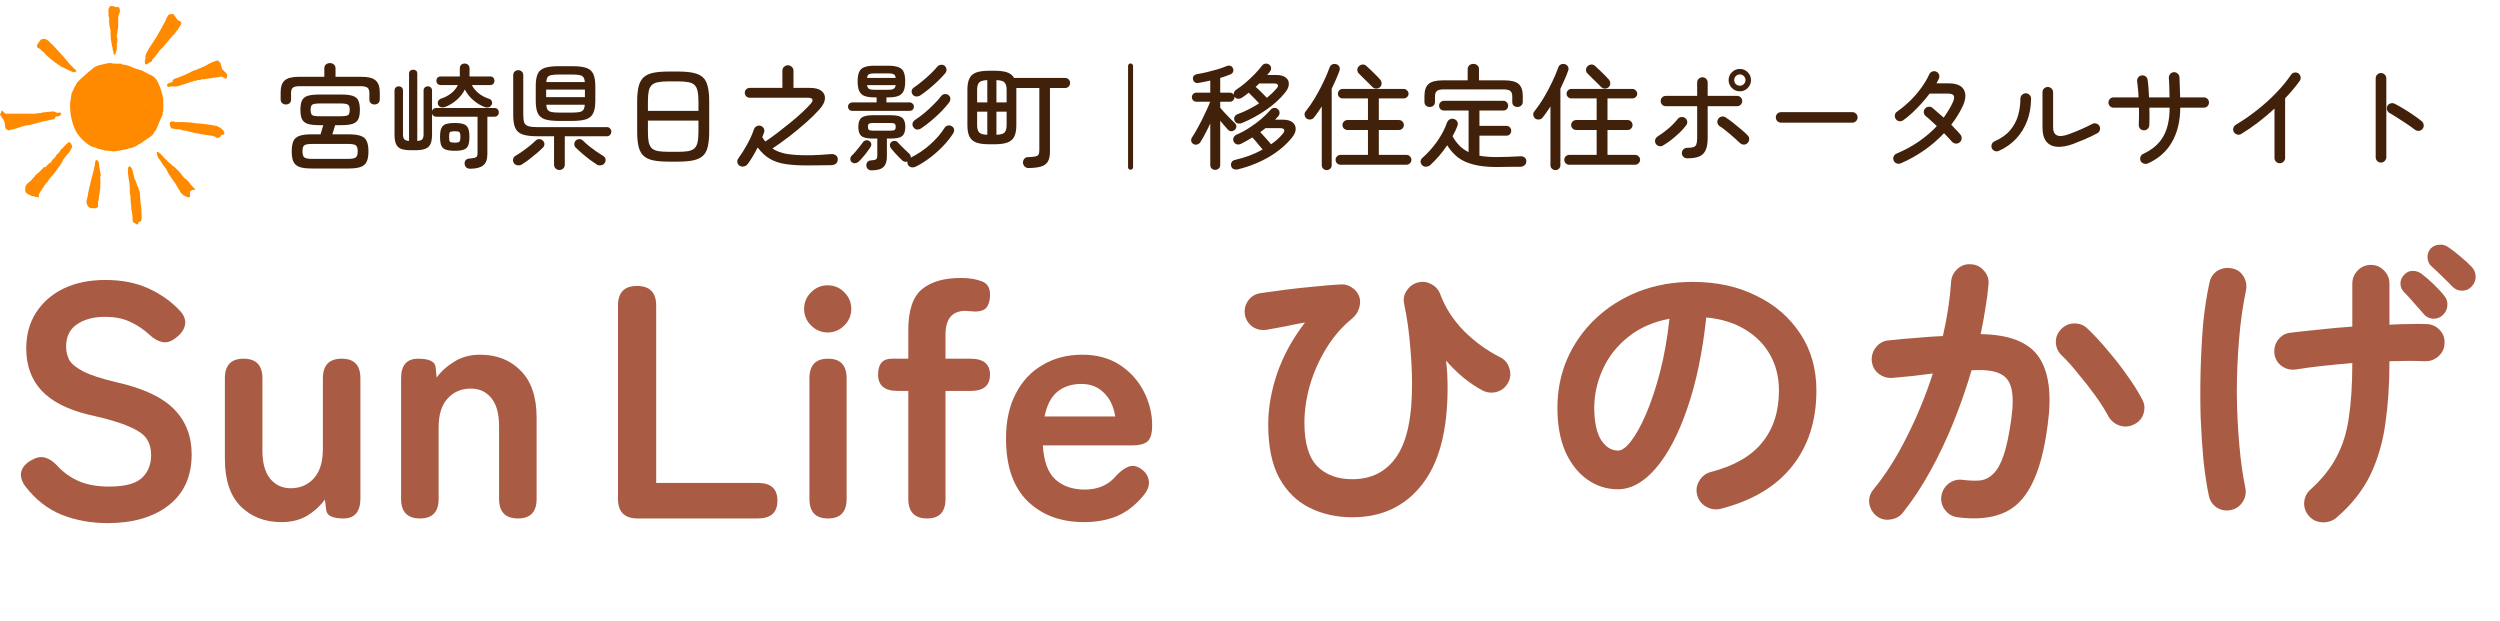<svg width="286" height="71" viewBox="0 0 286 71" fill="none" xmlns="http://www.w3.org/2000/svg">
<path d="M272.38 18.597C272.215 18.597 272.071 18.536 271.949 18.414C271.835 18.292 271.779 18.148 271.779 17.982V8.956C271.779 8.791 271.835 8.651 271.949 8.538C272.071 8.416 272.215 8.354 272.38 8.354C272.555 8.354 272.699 8.416 272.812 8.538C272.934 8.651 272.995 8.791 272.995 8.956V17.982C272.995 18.148 272.934 18.292 272.812 18.414C272.699 18.536 272.555 18.597 272.38 18.597ZM276.253 14.83C276.008 14.638 275.716 14.428 275.376 14.202C275.045 13.975 274.705 13.753 274.356 13.535C274.007 13.308 273.68 13.107 273.375 12.933C273.235 12.854 273.139 12.737 273.087 12.58C273.035 12.423 273.043 12.27 273.113 12.122C273.192 11.974 273.309 11.878 273.466 11.834C273.632 11.782 273.789 11.79 273.937 11.86C274.286 12.035 274.648 12.24 275.023 12.475C275.407 12.702 275.773 12.937 276.122 13.181C276.479 13.426 276.789 13.657 277.05 13.875C277.181 13.988 277.255 14.132 277.273 14.306C277.29 14.472 277.242 14.62 277.129 14.751C277.016 14.882 276.876 14.956 276.71 14.974C276.545 14.982 276.392 14.934 276.253 14.83Z" fill="#42210B"/>
<path d="M260.804 18.675C260.638 18.675 260.494 18.614 260.372 18.492C260.259 18.379 260.202 18.239 260.202 18.074V12.423C259.618 12.963 258.998 13.487 258.344 13.992C257.69 14.489 257.041 14.934 256.395 15.327C256.256 15.414 256.103 15.436 255.937 15.392C255.78 15.348 255.654 15.257 255.558 15.117C255.471 14.969 255.449 14.816 255.493 14.659C255.536 14.494 255.628 14.367 255.767 14.28C256.622 13.766 257.442 13.199 258.227 12.58C259.011 11.96 259.735 11.306 260.398 10.617C261.061 9.928 261.628 9.24 262.099 8.551C262.195 8.411 262.321 8.328 262.478 8.302C262.644 8.267 262.796 8.298 262.936 8.394C263.075 8.49 263.158 8.62 263.184 8.786C263.219 8.952 263.189 9.104 263.093 9.244C262.866 9.567 262.609 9.898 262.321 10.238C262.042 10.569 261.741 10.905 261.418 11.245V18.074C261.418 18.239 261.357 18.379 261.235 18.492C261.122 18.614 260.978 18.675 260.804 18.675Z" fill="#42210B"/>
<path d="M245.695 18.702C245.538 18.763 245.381 18.763 245.224 18.702C245.067 18.649 244.954 18.549 244.884 18.401C244.823 18.252 244.818 18.1 244.871 17.943C244.932 17.777 245.036 17.664 245.185 17.603C246.24 17.114 247.007 16.447 247.487 15.601C247.967 14.755 248.206 13.661 248.206 12.318H245.891C245.9 12.693 245.904 13.055 245.904 13.404C245.904 13.752 245.895 14.066 245.878 14.345C245.869 14.511 245.8 14.651 245.669 14.764C245.547 14.869 245.403 14.917 245.237 14.908C245.071 14.899 244.932 14.834 244.818 14.712C244.714 14.581 244.666 14.433 244.675 14.267C244.692 13.988 244.701 13.683 244.701 13.351C244.709 13.02 244.709 12.675 244.701 12.318H241.797C241.631 12.318 241.491 12.261 241.378 12.148C241.265 12.034 241.208 11.895 241.208 11.729C241.208 11.564 241.265 11.424 241.378 11.311C241.491 11.197 241.631 11.141 241.797 11.141H244.648C244.64 10.792 244.618 10.46 244.583 10.146C244.557 9.833 244.526 9.562 244.491 9.335C244.465 9.161 244.5 9.008 244.596 8.878C244.692 8.738 244.823 8.655 244.988 8.629C245.154 8.603 245.307 8.638 245.446 8.734C245.586 8.83 245.664 8.96 245.682 9.126C245.725 9.379 245.76 9.684 245.786 10.042C245.813 10.391 245.834 10.757 245.852 11.141H248.193C248.193 10.731 248.185 10.33 248.167 9.937C248.158 9.545 248.141 9.205 248.115 8.917C248.106 8.751 248.154 8.603 248.259 8.472C248.363 8.341 248.499 8.271 248.664 8.263C248.839 8.245 248.987 8.293 249.109 8.407C249.24 8.511 249.314 8.646 249.331 8.812C249.349 9.109 249.362 9.466 249.371 9.885C249.388 10.295 249.401 10.713 249.41 11.141H252.118C252.283 11.141 252.423 11.197 252.536 11.311C252.65 11.424 252.706 11.564 252.706 11.729C252.706 11.895 252.65 12.034 252.536 12.148C252.423 12.261 252.283 12.318 252.118 12.318H249.423C249.414 13.87 249.092 15.191 248.455 16.282C247.827 17.363 246.907 18.17 245.695 18.702Z" fill="#42210B"/>
<path d="M237.14 16.478C236.468 16.722 235.867 16.826 235.335 16.792C234.811 16.757 234.401 16.561 234.105 16.203C233.808 15.845 233.66 15.305 233.66 14.581V10.565C233.66 10.391 233.717 10.247 233.83 10.133C233.952 10.011 234.096 9.95 234.262 9.95C234.436 9.95 234.58 10.011 234.694 10.133C234.816 10.247 234.877 10.391 234.877 10.565V14.581C234.877 15.043 235.025 15.344 235.321 15.483C235.618 15.623 236.08 15.575 236.708 15.34C237.188 15.165 237.663 14.973 238.134 14.764C238.605 14.555 239.015 14.359 239.364 14.175C239.512 14.097 239.664 14.084 239.821 14.136C239.987 14.188 240.109 14.289 240.188 14.437C240.257 14.577 240.266 14.729 240.214 14.895C240.17 15.052 240.074 15.17 239.926 15.248C239.516 15.466 239.063 15.684 238.566 15.902C238.077 16.111 237.602 16.303 237.14 16.478ZM228.663 17.263C228.515 17.332 228.362 17.337 228.205 17.276C228.048 17.215 227.935 17.11 227.865 16.962C227.804 16.805 227.804 16.648 227.865 16.491C227.926 16.334 228.031 16.225 228.179 16.164C228.947 15.824 229.544 15.401 229.971 14.895C230.399 14.38 230.699 13.813 230.874 13.194C231.048 12.575 231.135 11.934 231.135 11.271C231.135 11.106 231.197 10.966 231.319 10.853C231.441 10.731 231.585 10.67 231.75 10.67C231.916 10.67 232.056 10.731 232.169 10.853C232.291 10.966 232.352 11.106 232.352 11.271C232.352 12.187 232.204 13.037 231.907 13.822C231.611 14.607 231.188 15.292 230.638 15.876C230.089 16.46 229.431 16.922 228.663 17.263Z" fill="#42210B"/>
<path d="M217.439 18.689C217.282 18.75 217.126 18.75 216.969 18.689C216.82 18.636 216.711 18.532 216.642 18.375C216.572 18.226 216.567 18.074 216.628 17.917C216.689 17.76 216.798 17.646 216.955 17.577C217.915 17.167 218.774 16.7 219.532 16.177C220.3 15.645 220.98 15.061 221.573 14.424C221.329 14.197 221.098 13.984 220.88 13.783C220.671 13.582 220.479 13.417 220.304 13.286C220.173 13.173 220.099 13.033 220.082 12.867C220.064 12.702 220.108 12.558 220.213 12.436C220.317 12.305 220.452 12.231 220.618 12.213C220.784 12.187 220.932 12.226 221.063 12.331C221.255 12.497 221.46 12.675 221.678 12.867C221.905 13.059 222.131 13.255 222.358 13.456C222.559 13.177 222.746 12.894 222.92 12.606C223.095 12.318 223.256 12.017 223.404 11.703C223.561 11.372 223.596 11.123 223.509 10.957C223.431 10.792 223.213 10.709 222.855 10.709H220.749C220.461 11.093 220.143 11.476 219.794 11.86C219.445 12.244 219.092 12.601 218.735 12.933C218.377 13.264 218.037 13.543 217.714 13.77C217.575 13.857 217.422 13.888 217.256 13.862C217.099 13.835 216.973 13.753 216.877 13.613C216.781 13.473 216.746 13.321 216.772 13.155C216.798 12.989 216.881 12.863 217.021 12.776C217.562 12.392 218.067 11.969 218.538 11.507C219.018 11.036 219.441 10.543 219.807 10.029C220.182 9.514 220.483 9.004 220.71 8.498C220.78 8.35 220.893 8.245 221.05 8.184C221.207 8.123 221.359 8.128 221.508 8.197C221.656 8.258 221.761 8.367 221.822 8.524C221.883 8.681 221.878 8.838 221.809 8.995C221.774 9.083 221.73 9.17 221.678 9.257C221.634 9.344 221.586 9.436 221.534 9.532H222.855C223.806 9.532 224.412 9.78 224.673 10.277C224.944 10.774 224.883 11.428 224.49 12.239C224.325 12.588 224.133 12.933 223.915 13.273C223.705 13.613 223.474 13.944 223.221 14.267C223.422 14.468 223.609 14.664 223.784 14.856C223.967 15.039 224.128 15.218 224.268 15.392C224.381 15.532 224.429 15.689 224.412 15.863C224.394 16.037 224.316 16.181 224.176 16.295C224.037 16.399 223.88 16.443 223.705 16.425C223.54 16.399 223.4 16.321 223.287 16.19C223.165 16.05 223.025 15.898 222.868 15.732C222.72 15.566 222.563 15.401 222.397 15.235C221.726 15.95 220.967 16.604 220.121 17.197C219.284 17.782 218.39 18.279 217.439 18.689Z" fill="#42210B"/>
<path d="M203.757 14.032C203.591 14.032 203.447 13.975 203.325 13.861C203.211 13.739 203.155 13.596 203.155 13.43C203.155 13.255 203.211 13.112 203.325 12.998C203.447 12.885 203.591 12.828 203.757 12.828H211.906C212.072 12.828 212.211 12.885 212.325 12.998C212.447 13.112 212.508 13.255 212.508 13.43C212.508 13.596 212.447 13.739 212.325 13.861C212.211 13.975 212.072 14.032 211.906 14.032H203.757Z" fill="#42210B"/>
<path d="M193.017 18.113C192.851 18.113 192.707 18.056 192.585 17.943C192.463 17.821 192.402 17.677 192.402 17.511C192.402 17.337 192.463 17.193 192.585 17.08C192.707 16.966 192.851 16.91 193.017 16.91C193.34 16.91 193.579 16.883 193.736 16.831C193.902 16.77 194.011 16.661 194.063 16.504C194.124 16.338 194.155 16.107 194.155 15.811V12.148H190.571C190.405 12.148 190.265 12.091 190.152 11.978C190.039 11.865 189.982 11.725 189.982 11.559C189.982 11.394 190.039 11.254 190.152 11.141C190.265 11.027 190.405 10.971 190.571 10.971H194.155V9.44C194.155 9.275 194.212 9.135 194.325 9.022C194.447 8.9 194.591 8.838 194.757 8.838C194.931 8.838 195.075 8.9 195.188 9.022C195.302 9.135 195.358 9.275 195.358 9.44V10.971H198.72C198.886 10.971 199.026 11.027 199.139 11.141C199.252 11.254 199.309 11.394 199.309 11.559C199.309 11.725 199.252 11.865 199.139 11.978C199.026 12.091 198.886 12.148 198.72 12.148H195.358V15.811C195.358 16.395 195.28 16.853 195.123 17.184C194.975 17.516 194.731 17.756 194.39 17.904C194.05 18.043 193.592 18.113 193.017 18.113ZM199.034 10.447C198.685 10.447 198.385 10.321 198.132 10.068C197.879 9.815 197.752 9.514 197.752 9.165C197.752 8.808 197.879 8.507 198.132 8.263C198.385 8.01 198.685 7.884 199.034 7.884C199.392 7.884 199.693 8.01 199.937 8.263C200.19 8.507 200.316 8.808 200.316 9.165C200.316 9.514 200.19 9.815 199.937 10.068C199.693 10.321 199.392 10.447 199.034 10.447ZM190.244 16.648C190.104 16.735 189.952 16.757 189.786 16.713C189.629 16.67 189.507 16.578 189.42 16.439C189.332 16.29 189.311 16.138 189.354 15.981C189.406 15.815 189.502 15.689 189.642 15.601C190.052 15.348 190.462 15.048 190.872 14.699C191.281 14.35 191.63 13.992 191.918 13.626C192.023 13.495 192.154 13.417 192.31 13.391C192.476 13.365 192.629 13.399 192.768 13.495C192.908 13.591 192.991 13.722 193.017 13.888C193.043 14.053 193.004 14.202 192.899 14.333C192.69 14.612 192.433 14.899 192.127 15.196C191.822 15.484 191.504 15.758 191.172 16.02C190.841 16.273 190.531 16.482 190.244 16.648ZM199.898 16.386C199.776 16.5 199.627 16.552 199.453 16.543C199.287 16.526 199.143 16.456 199.021 16.334C198.89 16.203 198.725 16.051 198.524 15.876C198.323 15.693 198.114 15.51 197.896 15.327C197.678 15.135 197.464 14.96 197.255 14.803C197.055 14.646 196.88 14.524 196.732 14.437C196.592 14.341 196.505 14.21 196.47 14.045C196.444 13.879 196.479 13.726 196.575 13.587C196.671 13.447 196.797 13.365 196.954 13.338C197.12 13.303 197.273 13.334 197.412 13.43C197.648 13.578 197.927 13.779 198.249 14.032C198.572 14.285 198.89 14.546 199.204 14.817C199.518 15.078 199.767 15.309 199.95 15.51C200.072 15.632 200.124 15.78 200.107 15.955C200.098 16.12 200.028 16.264 199.898 16.386ZM199.034 9.806C199.217 9.806 199.37 9.745 199.492 9.623C199.623 9.493 199.688 9.34 199.688 9.165C199.688 8.982 199.623 8.83 199.492 8.708C199.37 8.577 199.217 8.511 199.034 8.511C198.86 8.511 198.707 8.577 198.576 8.708C198.454 8.83 198.393 8.982 198.393 9.165C198.393 9.34 198.454 9.493 198.576 9.623C198.707 9.745 198.86 9.806 199.034 9.806Z" fill="#42210B"/>
<path d="M179.504 18.845C179.356 18.845 179.225 18.789 179.112 18.675C179.007 18.571 178.955 18.44 178.955 18.283C178.955 18.126 179.007 17.995 179.112 17.89C179.225 17.777 179.356 17.72 179.504 17.72H182.657V14.869H180.315C180.158 14.869 180.023 14.816 179.91 14.712C179.796 14.598 179.739 14.463 179.739 14.306C179.739 14.14 179.796 14.005 179.91 13.901C180.023 13.787 180.158 13.731 180.315 13.731H182.657V11.258H179.753C179.604 11.258 179.478 11.206 179.373 11.101C179.269 10.997 179.216 10.87 179.216 10.722C179.216 10.574 179.269 10.447 179.373 10.343C179.478 10.229 179.604 10.173 179.753 10.173H186.751C186.899 10.173 187.026 10.229 187.13 10.343C187.244 10.447 187.3 10.574 187.3 10.722C187.3 10.87 187.244 10.997 187.13 11.101C187.026 11.206 186.899 11.258 186.751 11.258H183.899V13.731H186.202C186.359 13.731 186.489 13.787 186.594 13.901C186.707 14.005 186.764 14.14 186.764 14.306C186.764 14.463 186.707 14.598 186.594 14.712C186.489 14.816 186.359 14.869 186.202 14.869H183.899V17.72H187.065C187.222 17.72 187.353 17.777 187.457 17.89C187.571 17.995 187.627 18.126 187.627 18.283C187.627 18.44 187.571 18.571 187.457 18.675C187.353 18.789 187.222 18.845 187.065 18.845H179.504ZM177.934 19.46C177.786 19.46 177.655 19.408 177.542 19.303C177.428 19.199 177.372 19.063 177.372 18.898V12.174C177.232 12.401 177.088 12.619 176.94 12.828C176.792 13.037 176.644 13.238 176.495 13.43C176.399 13.561 176.269 13.639 176.103 13.665C175.937 13.691 175.785 13.661 175.645 13.574C175.523 13.478 175.444 13.347 175.41 13.181C175.383 13.015 175.418 12.876 175.514 12.763C175.881 12.309 176.242 11.786 176.6 11.193C176.958 10.591 177.28 9.985 177.568 9.375C177.865 8.755 178.1 8.197 178.274 7.7C178.335 7.535 178.44 7.421 178.588 7.36C178.737 7.299 178.889 7.295 179.046 7.347C179.203 7.399 179.317 7.495 179.386 7.635C179.456 7.774 179.46 7.923 179.399 8.08C179.286 8.411 179.151 8.751 178.994 9.1C178.846 9.449 178.684 9.802 178.51 10.159V18.898C178.51 19.063 178.453 19.199 178.34 19.303C178.226 19.408 178.091 19.46 177.934 19.46ZM184.043 9.963C183.921 10.077 183.773 10.133 183.598 10.133C183.433 10.133 183.289 10.072 183.167 9.95C183.053 9.828 182.901 9.675 182.709 9.492C182.526 9.309 182.334 9.122 182.133 8.93C181.941 8.729 181.771 8.559 181.623 8.42C181.51 8.315 181.449 8.184 181.44 8.027C181.431 7.862 181.479 7.722 181.584 7.609C181.697 7.487 181.832 7.412 181.989 7.386C182.155 7.36 182.308 7.404 182.447 7.517C182.613 7.657 182.796 7.827 182.997 8.027C183.206 8.228 183.407 8.424 183.598 8.616C183.79 8.808 183.939 8.965 184.043 9.087C184.157 9.218 184.213 9.366 184.213 9.532C184.222 9.697 184.165 9.841 184.043 9.963Z" fill="#42210B"/>
<path d="M171.197 19.107C170.186 19.107 169.322 19.015 168.607 18.832C167.892 18.658 167.291 18.388 166.802 18.021C166.323 17.646 165.908 17.18 165.559 16.622C165.28 17.04 164.975 17.441 164.644 17.825C164.321 18.2 163.985 18.549 163.637 18.872C163.506 18.985 163.353 19.05 163.179 19.068C163.013 19.094 162.856 19.042 162.708 18.911C162.577 18.789 162.512 18.645 162.512 18.479C162.52 18.322 162.581 18.191 162.695 18.087C163.34 17.52 163.911 16.883 164.408 16.177C164.905 15.47 165.285 14.747 165.546 14.005C165.616 13.831 165.73 13.709 165.886 13.639C166.043 13.561 166.205 13.556 166.37 13.626C166.536 13.687 166.654 13.792 166.724 13.94C166.793 14.08 166.793 14.232 166.724 14.398C166.654 14.598 166.571 14.799 166.475 15C166.379 15.191 166.279 15.388 166.174 15.588C166.619 16.417 167.229 17.023 168.006 17.407V12.645H165.193C165.027 12.645 164.892 12.593 164.788 12.488C164.683 12.375 164.631 12.244 164.631 12.096C164.631 11.939 164.683 11.808 164.788 11.703C164.892 11.59 165.027 11.533 165.193 11.533H171.969C172.144 11.533 172.279 11.59 172.375 11.703C172.479 11.808 172.532 11.939 172.532 12.096C172.532 12.244 172.479 12.375 172.375 12.488C172.279 12.593 172.144 12.645 171.969 12.645H169.248V14.398H172.322C172.497 14.398 172.632 14.455 172.728 14.568C172.833 14.673 172.885 14.803 172.885 14.96C172.885 15.117 172.833 15.252 172.728 15.366C172.632 15.47 172.497 15.523 172.322 15.523H169.248V17.812C169.824 17.917 170.474 17.969 171.197 17.969C171.633 17.969 172.083 17.96 172.545 17.943C173.016 17.925 173.469 17.904 173.905 17.878C174.106 17.86 174.272 17.904 174.402 18.008C174.542 18.104 174.612 18.253 174.612 18.453C174.612 18.645 174.546 18.793 174.415 18.898C174.293 19.011 174.132 19.072 173.931 19.081C173.679 19.081 173.391 19.081 173.068 19.081C172.754 19.09 172.431 19.094 172.1 19.094C171.777 19.103 171.477 19.107 171.197 19.107ZM163.558 12.239C163.392 12.239 163.248 12.187 163.126 12.082C163.013 11.978 162.956 11.834 162.956 11.651V10.997C162.956 10.351 163.113 9.889 163.427 9.61C163.741 9.331 164.282 9.192 165.049 9.192H167.901V7.923C167.901 7.722 167.966 7.569 168.097 7.465C168.228 7.36 168.381 7.308 168.555 7.308C168.729 7.308 168.878 7.36 169 7.465C169.131 7.569 169.196 7.722 169.196 7.923V9.192H172.113C172.881 9.192 173.421 9.331 173.735 9.61C174.049 9.889 174.206 10.351 174.206 10.997V11.651C174.206 11.834 174.145 11.978 174.023 12.082C173.91 12.187 173.77 12.239 173.604 12.239C173.439 12.239 173.295 12.191 173.173 12.096C173.059 11.991 173.003 11.851 173.003 11.677V11.036C173.003 10.739 172.929 10.53 172.78 10.408C172.632 10.286 172.366 10.225 171.982 10.225H165.18C164.796 10.225 164.53 10.286 164.382 10.408C164.234 10.53 164.16 10.739 164.16 11.036V11.677C164.16 11.851 164.099 11.991 163.977 12.096C163.863 12.191 163.724 12.239 163.558 12.239Z" fill="#42210B"/>
<path d="M153.342 18.845C153.193 18.845 153.063 18.789 152.949 18.675C152.845 18.571 152.792 18.44 152.792 18.283C152.792 18.126 152.845 17.995 152.949 17.89C153.063 17.777 153.193 17.72 153.342 17.72H156.494V14.869H154.153C153.996 14.869 153.86 14.816 153.747 14.712C153.634 14.598 153.577 14.463 153.577 14.306C153.577 14.14 153.634 14.005 153.747 13.901C153.86 13.787 153.996 13.731 154.153 13.731H156.494V11.258H153.59C153.442 11.258 153.315 11.206 153.211 11.101C153.106 10.997 153.054 10.87 153.054 10.722C153.054 10.574 153.106 10.447 153.211 10.343C153.315 10.229 153.442 10.173 153.59 10.173H160.589C160.737 10.173 160.863 10.229 160.968 10.343C161.081 10.447 161.138 10.574 161.138 10.722C161.138 10.87 161.081 10.997 160.968 11.101C160.863 11.206 160.737 11.258 160.589 11.258H157.737V13.731H160.039C160.196 13.731 160.327 13.787 160.432 13.901C160.545 14.005 160.602 14.14 160.602 14.306C160.602 14.463 160.545 14.598 160.432 14.712C160.327 14.816 160.196 14.869 160.039 14.869H157.737V17.72H160.903C161.059 17.72 161.19 17.777 161.295 17.89C161.408 17.995 161.465 18.126 161.465 18.283C161.465 18.44 161.408 18.571 161.295 18.675C161.19 18.789 161.059 18.845 160.903 18.845H153.342ZM151.772 19.46C151.624 19.46 151.493 19.408 151.379 19.303C151.266 19.199 151.209 19.063 151.209 18.898V12.174C151.07 12.401 150.926 12.619 150.778 12.828C150.629 13.037 150.481 13.238 150.333 13.43C150.237 13.561 150.106 13.639 149.94 13.665C149.775 13.691 149.622 13.661 149.483 13.574C149.361 13.478 149.282 13.347 149.247 13.181C149.221 13.015 149.256 12.876 149.352 12.763C149.718 12.309 150.08 11.786 150.438 11.193C150.795 10.591 151.118 9.985 151.406 9.375C151.702 8.755 151.938 8.197 152.112 7.7C152.173 7.535 152.278 7.421 152.426 7.36C152.574 7.299 152.727 7.295 152.884 7.347C153.041 7.399 153.154 7.495 153.224 7.635C153.294 7.774 153.298 7.923 153.237 8.08C153.124 8.411 152.988 8.751 152.831 9.1C152.683 9.449 152.522 9.802 152.347 10.159V18.898C152.347 19.063 152.291 19.199 152.177 19.303C152.064 19.408 151.929 19.46 151.772 19.46ZM157.881 9.963C157.759 10.077 157.61 10.133 157.436 10.133C157.27 10.133 157.126 10.072 157.004 9.95C156.891 9.828 156.738 9.675 156.546 9.492C156.363 9.309 156.171 9.122 155.971 8.93C155.779 8.729 155.609 8.559 155.461 8.42C155.347 8.315 155.286 8.184 155.278 8.027C155.269 7.862 155.317 7.722 155.422 7.609C155.535 7.487 155.67 7.412 155.827 7.386C155.993 7.36 156.145 7.404 156.285 7.517C156.451 7.657 156.634 7.827 156.834 8.027C157.044 8.228 157.244 8.424 157.436 8.616C157.628 8.808 157.776 8.965 157.881 9.087C157.994 9.218 158.051 9.366 158.051 9.532C158.06 9.697 158.003 9.841 157.881 9.963Z" fill="#42210B"/>
<path d="M139.018 19.434C138.861 19.434 138.726 19.382 138.612 19.277C138.508 19.172 138.455 19.037 138.455 18.872V14.123C138.272 14.524 138.08 14.912 137.88 15.287C137.688 15.662 137.5 15.989 137.317 16.268C137.23 16.399 137.108 16.486 136.951 16.53C136.803 16.574 136.654 16.552 136.506 16.465C136.375 16.377 136.297 16.264 136.271 16.125C136.253 15.976 136.288 15.837 136.375 15.706C136.541 15.462 136.715 15.174 136.899 14.842C137.09 14.502 137.282 14.145 137.474 13.77C137.666 13.386 137.845 13.011 138.01 12.645C138.185 12.279 138.329 11.943 138.442 11.638H136.859C136.72 11.638 136.598 11.585 136.493 11.481C136.397 11.376 136.349 11.254 136.349 11.114C136.349 10.975 136.397 10.857 136.493 10.761C136.598 10.657 136.72 10.604 136.859 10.604H138.455V9.218C138.228 9.27 138.002 9.318 137.775 9.362C137.557 9.405 137.352 9.444 137.16 9.479C136.776 9.549 136.55 9.409 136.48 9.061C136.445 8.904 136.476 8.773 136.572 8.668C136.676 8.564 136.816 8.498 136.99 8.472C137.313 8.42 137.679 8.346 138.089 8.25C138.508 8.145 138.913 8.036 139.306 7.923C139.707 7.801 140.038 7.683 140.3 7.569C140.474 7.5 140.627 7.487 140.758 7.53C140.888 7.574 140.984 7.665 141.045 7.805C141.115 7.953 141.119 8.097 141.058 8.237C140.997 8.367 140.888 8.463 140.731 8.524C140.566 8.585 140.387 8.651 140.195 8.721C140.003 8.782 139.803 8.847 139.593 8.917V10.604H140.718C140.901 10.604 141.041 10.683 141.137 10.84C141.111 10.595 141.211 10.399 141.438 10.251C141.778 10.033 142.131 9.767 142.497 9.453C142.872 9.13 143.225 8.799 143.557 8.459C143.888 8.11 144.163 7.792 144.381 7.504C144.477 7.373 144.608 7.299 144.773 7.282C144.948 7.264 145.092 7.303 145.205 7.399C145.336 7.495 145.406 7.622 145.414 7.779C145.423 7.927 145.38 8.062 145.284 8.184C145.196 8.315 145.092 8.446 144.97 8.577H145.977C146.483 8.577 146.858 8.677 147.102 8.878C147.346 9.069 147.459 9.322 147.442 9.636C147.433 9.941 147.289 10.264 147.01 10.604C146.426 11.319 145.707 11.973 144.852 12.566C144.006 13.159 143.073 13.665 142.053 14.084C141.887 14.145 141.726 14.154 141.569 14.11C141.42 14.066 141.311 13.97 141.242 13.822C141.172 13.674 141.167 13.526 141.228 13.377C141.298 13.22 141.425 13.111 141.608 13.05C142.035 12.893 142.454 12.71 142.864 12.501C143.273 12.292 143.666 12.065 144.041 11.821C143.893 11.664 143.701 11.463 143.465 11.219C143.23 10.975 143.025 10.77 142.85 10.604C142.728 10.709 142.602 10.809 142.471 10.905C142.34 10.992 142.214 11.079 142.092 11.167C141.952 11.263 141.795 11.306 141.621 11.297C141.455 11.289 141.324 11.21 141.228 11.062L141.215 11.049C141.224 11.066 141.228 11.088 141.228 11.114C141.228 11.254 141.176 11.376 141.071 11.481C140.976 11.585 140.858 11.638 140.718 11.638H139.593V12.331C139.742 12.497 139.92 12.697 140.13 12.933C140.348 13.159 140.557 13.377 140.758 13.587C140.967 13.796 141.137 13.962 141.268 14.084C141.372 14.188 141.429 14.311 141.438 14.45C141.446 14.59 141.394 14.716 141.281 14.829C141.167 14.943 141.032 15.004 140.875 15.013C140.727 15.013 140.596 14.956 140.483 14.842C140.369 14.72 140.234 14.568 140.077 14.385C139.92 14.202 139.759 14.01 139.593 13.809V18.872C139.593 19.037 139.537 19.172 139.423 19.277C139.31 19.382 139.175 19.434 139.018 19.434ZM141.647 19.369C141.455 19.412 141.285 19.404 141.137 19.343C140.997 19.29 140.901 19.181 140.849 19.015C140.805 18.85 140.823 18.693 140.901 18.544C140.989 18.405 141.128 18.318 141.32 18.283C142.445 18.03 143.487 17.638 144.446 17.106C144.281 16.896 144.084 16.661 143.858 16.399C143.64 16.129 143.444 15.902 143.269 15.719C143.051 15.858 142.833 15.989 142.615 16.111C142.406 16.233 142.201 16.343 142 16.438C141.835 16.526 141.669 16.552 141.503 16.517C141.346 16.473 141.224 16.369 141.137 16.203C141.058 16.046 141.054 15.889 141.124 15.732C141.194 15.575 141.324 15.457 141.516 15.379C141.987 15.178 142.462 14.921 142.942 14.607C143.43 14.293 143.884 13.957 144.303 13.6C144.721 13.234 145.074 12.885 145.362 12.553C145.475 12.422 145.611 12.353 145.768 12.344C145.933 12.335 146.073 12.383 146.186 12.488C146.317 12.601 146.382 12.736 146.382 12.893C146.382 13.042 146.334 13.177 146.239 13.299C146.177 13.36 146.116 13.425 146.055 13.495C146.003 13.556 145.942 13.622 145.872 13.691H146.762C147.25 13.691 147.616 13.792 147.861 13.992C148.114 14.193 148.236 14.45 148.227 14.764C148.227 15.069 148.087 15.392 147.808 15.732C147.137 16.569 146.265 17.306 145.192 17.943C144.119 18.571 142.938 19.046 141.647 19.369ZM145.414 16.504C145.676 16.321 145.92 16.129 146.147 15.928C146.374 15.728 146.574 15.518 146.749 15.3C146.906 15.1 146.958 14.943 146.906 14.829C146.853 14.716 146.688 14.659 146.409 14.659H144.773C144.678 14.738 144.577 14.816 144.473 14.895C144.377 14.965 144.276 15.039 144.172 15.117C144.372 15.318 144.586 15.549 144.813 15.811C145.048 16.072 145.249 16.303 145.414 16.504ZM144.93 11.193C145.349 10.853 145.715 10.5 146.029 10.133C146.186 9.959 146.239 9.819 146.186 9.715C146.143 9.601 145.986 9.545 145.715 9.545H144.067C143.997 9.606 143.928 9.671 143.858 9.741C143.788 9.802 143.718 9.867 143.648 9.937C143.832 10.094 144.05 10.299 144.303 10.552C144.555 10.805 144.765 11.018 144.93 11.193Z" fill="#42210B"/>
<path d="M129.338 19.421C129.259 19.421 129.189 19.391 129.128 19.33C129.076 19.277 129.05 19.212 129.05 19.133V7.543C129.05 7.465 129.076 7.4 129.128 7.347C129.189 7.286 129.259 7.256 129.338 7.256C129.416 7.256 129.481 7.286 129.534 7.347C129.595 7.4 129.625 7.465 129.625 7.543V19.133C129.625 19.212 129.595 19.277 129.534 19.33C129.481 19.391 129.416 19.421 129.338 19.421Z" fill="#42210B"/>
<path d="M117.669 19.225C117.495 19.225 117.347 19.168 117.224 19.055C117.111 18.941 117.046 18.802 117.028 18.636C117.02 18.462 117.063 18.314 117.159 18.192C117.255 18.061 117.381 17.991 117.538 17.982C117.931 17.965 118.223 17.939 118.415 17.904C118.615 17.86 118.746 17.786 118.807 17.681C118.868 17.568 118.899 17.393 118.899 17.158V10.068H116.27V14.319C116.27 14.869 116.191 15.305 116.034 15.627C115.877 15.941 115.615 16.168 115.249 16.308C114.883 16.439 114.39 16.504 113.771 16.504H113.169C112.55 16.504 112.057 16.439 111.691 16.308C111.325 16.168 111.063 15.941 110.906 15.627C110.749 15.305 110.671 14.869 110.671 14.319V10.277C110.671 9.719 110.749 9.283 110.906 8.969C111.063 8.647 111.325 8.42 111.691 8.289C112.057 8.158 112.55 8.093 113.169 8.093H113.771C114.373 8.093 114.852 8.154 115.21 8.276C115.576 8.398 115.842 8.612 116.008 8.917H121.842C122.017 8.917 122.156 8.974 122.261 9.087C122.365 9.2 122.418 9.335 122.418 9.492C122.418 9.649 122.365 9.785 122.261 9.898C122.156 10.011 122.017 10.068 121.842 10.068H120.115V17.354C120.115 17.869 120.028 18.257 119.854 18.518C119.679 18.789 119.409 18.972 119.043 19.068C118.685 19.164 118.227 19.216 117.669 19.225ZM113.993 15.418C114.482 15.401 114.796 15.309 114.935 15.143C115.084 14.969 115.158 14.694 115.158 14.319V12.776H113.993V15.418ZM112.947 15.418V12.776H111.783V14.319C111.783 14.694 111.857 14.969 112.005 15.143C112.153 15.309 112.467 15.401 112.947 15.418ZM113.993 11.716H115.158V10.277C115.158 9.894 115.084 9.619 114.935 9.453C114.796 9.279 114.482 9.183 113.993 9.165V11.716ZM111.783 11.716H112.947V9.165C112.467 9.183 112.153 9.279 112.005 9.453C111.857 9.619 111.783 9.894 111.783 10.277V11.716Z" fill="#42210B"/>
<path d="M97.498 12.684C97.367 12.684 97.254 12.641 97.158 12.553C97.062 12.457 97.014 12.34 97.014 12.2C97.014 12.061 97.062 11.947 97.158 11.86C97.263 11.764 97.385 11.716 97.524 11.716H100.284V11.141H100.075C99.56 11.141 99.159 11.084 98.871 10.97C98.592 10.848 98.396 10.652 98.283 10.382C98.169 10.111 98.113 9.754 98.113 9.309C98.113 8.856 98.169 8.498 98.283 8.237C98.396 7.975 98.592 7.792 98.871 7.687C99.159 7.574 99.56 7.517 100.075 7.517H101.592C102.107 7.517 102.504 7.574 102.783 7.687C103.071 7.792 103.271 7.975 103.385 8.237C103.498 8.498 103.555 8.856 103.555 9.309C103.555 9.754 103.498 10.111 103.385 10.382C103.271 10.652 103.071 10.848 102.783 10.97C102.504 11.084 102.107 11.141 101.592 11.141H101.409V11.716H104.078C104.2 11.716 104.309 11.764 104.405 11.86C104.501 11.947 104.549 12.061 104.549 12.2C104.549 12.34 104.501 12.457 104.405 12.553C104.309 12.641 104.191 12.684 104.052 12.684H97.498ZM99.709 19.486C99.534 19.486 99.39 19.434 99.277 19.329C99.172 19.233 99.116 19.103 99.107 18.937C99.098 18.789 99.142 18.654 99.238 18.532C99.342 18.418 99.482 18.357 99.656 18.348C99.953 18.331 100.145 18.287 100.232 18.218C100.319 18.148 100.363 17.986 100.363 17.733V15.85H99.853C99.216 15.85 98.78 15.754 98.544 15.562C98.309 15.361 98.191 15.013 98.191 14.515C98.191 14.018 98.309 13.674 98.544 13.482C98.78 13.281 99.216 13.181 99.853 13.181H101.906C102.552 13.181 102.988 13.281 103.214 13.482C103.45 13.674 103.568 14.018 103.568 14.515C103.568 15.013 103.45 15.361 103.214 15.562C102.988 15.754 102.552 15.85 101.906 15.85H101.462V17.904C101.462 18.453 101.331 18.854 101.069 19.107C100.808 19.36 100.354 19.486 99.709 19.486ZM104.784 19.055C104.601 19.142 104.427 19.168 104.261 19.133C104.104 19.107 103.978 19.02 103.882 18.872C103.812 18.732 103.79 18.601 103.816 18.479C103.72 18.514 103.62 18.523 103.515 18.505C103.411 18.488 103.315 18.44 103.228 18.361C103.114 18.257 102.975 18.122 102.809 17.956C102.652 17.782 102.491 17.607 102.325 17.433C102.168 17.25 102.037 17.097 101.933 16.975C101.845 16.861 101.802 16.735 101.802 16.595C101.81 16.456 101.863 16.343 101.959 16.255C102.055 16.168 102.177 16.125 102.325 16.125C102.473 16.116 102.591 16.159 102.678 16.255C102.792 16.377 102.931 16.526 103.097 16.7C103.262 16.866 103.428 17.027 103.594 17.184C103.76 17.341 103.899 17.472 104.012 17.576C104.152 17.707 104.209 17.86 104.182 18.034C104.95 17.659 105.678 17.171 106.367 16.569C107.056 15.967 107.618 15.322 108.055 14.633C108.15 14.476 108.281 14.385 108.447 14.359C108.621 14.324 108.778 14.359 108.918 14.463C109.066 14.559 109.145 14.686 109.153 14.843C109.162 14.999 109.118 15.148 109.023 15.287C108.717 15.767 108.338 16.242 107.884 16.713C107.44 17.184 106.951 17.62 106.419 18.021C105.896 18.422 105.351 18.767 104.784 19.055ZM105.373 14.686C105.233 14.781 105.076 14.825 104.902 14.816C104.736 14.799 104.601 14.712 104.496 14.555C104.4 14.424 104.366 14.28 104.392 14.123C104.427 13.957 104.518 13.827 104.666 13.731C105.024 13.495 105.395 13.22 105.778 12.906C106.162 12.584 106.52 12.252 106.851 11.912C107.191 11.572 107.47 11.258 107.688 10.97C107.793 10.84 107.928 10.77 108.094 10.761C108.259 10.744 108.403 10.787 108.525 10.892C108.656 11.005 108.722 11.141 108.722 11.298C108.722 11.454 108.674 11.598 108.578 11.729C108.325 12.061 108.02 12.409 107.662 12.776C107.305 13.133 106.93 13.478 106.537 13.809C106.145 14.14 105.757 14.433 105.373 14.686ZM105.281 10.918C105.142 11.005 104.985 11.045 104.81 11.036C104.645 11.027 104.51 10.953 104.405 10.814C104.3 10.674 104.265 10.526 104.3 10.369C104.335 10.212 104.422 10.09 104.562 10.002C104.841 9.819 105.142 9.593 105.464 9.322C105.796 9.052 106.118 8.769 106.432 8.472C106.746 8.176 107.012 7.892 107.23 7.622C107.335 7.5 107.475 7.43 107.649 7.412C107.832 7.386 107.98 7.434 108.094 7.556C108.216 7.67 108.277 7.805 108.277 7.962C108.286 8.11 108.242 8.245 108.146 8.367C107.911 8.646 107.627 8.947 107.296 9.27C106.964 9.584 106.624 9.885 106.275 10.173C105.927 10.46 105.595 10.709 105.281 10.918ZM97.446 18.558C97.332 18.462 97.276 18.344 97.276 18.204C97.276 18.056 97.324 17.93 97.419 17.825C97.559 17.694 97.707 17.537 97.864 17.354C98.03 17.162 98.187 16.97 98.335 16.779C98.492 16.587 98.619 16.421 98.715 16.282C98.793 16.159 98.902 16.085 99.042 16.059C99.181 16.024 99.312 16.046 99.434 16.125C99.565 16.203 99.643 16.308 99.669 16.439C99.696 16.561 99.669 16.683 99.591 16.805C99.478 16.988 99.338 17.189 99.172 17.407C99.015 17.625 98.85 17.829 98.675 18.021C98.51 18.213 98.357 18.375 98.217 18.505C98.104 18.601 97.978 18.658 97.838 18.675C97.699 18.693 97.568 18.654 97.446 18.558ZM99.853 14.947H101.906C102.133 14.947 102.281 14.917 102.351 14.856C102.43 14.795 102.469 14.677 102.469 14.502C102.469 14.328 102.43 14.215 102.351 14.162C102.281 14.101 102.133 14.071 101.906 14.071H99.853C99.635 14.071 99.486 14.101 99.408 14.162C99.329 14.215 99.29 14.328 99.29 14.502C99.29 14.677 99.329 14.795 99.408 14.856C99.486 14.917 99.635 14.947 99.853 14.947ZM100.101 10.277H101.553C101.858 10.277 102.076 10.242 102.207 10.173C102.347 10.103 102.434 9.959 102.469 9.741H99.186C99.22 9.959 99.303 10.103 99.434 10.173C99.573 10.242 99.796 10.277 100.101 10.277ZM99.186 8.917H102.469C102.434 8.681 102.351 8.537 102.22 8.485C102.089 8.424 101.867 8.394 101.553 8.394H100.101C99.787 8.394 99.565 8.424 99.434 8.485C99.303 8.537 99.22 8.681 99.186 8.917Z" fill="#42210B"/>
<path d="M84.6 18.95C84.452 18.854 84.369 18.719 84.351 18.545C84.334 18.379 84.373 18.235 84.469 18.113C84.827 17.625 85.167 17.084 85.489 16.491C85.821 15.889 86.074 15.327 86.248 14.803C86.309 14.629 86.414 14.507 86.562 14.437C86.71 14.359 86.867 14.346 87.033 14.398C87.181 14.45 87.295 14.546 87.373 14.686C87.452 14.816 87.465 14.969 87.412 15.143C87.377 15.231 87.343 15.322 87.308 15.418C87.282 15.505 87.247 15.597 87.203 15.693C87.264 15.78 87.321 15.867 87.373 15.954C87.434 16.033 87.495 16.111 87.556 16.19C87.931 15.937 88.359 15.632 88.838 15.274C89.318 14.908 89.806 14.524 90.303 14.123C90.8 13.722 91.263 13.325 91.69 12.933C92.126 12.532 92.484 12.17 92.763 11.847C92.937 11.646 92.994 11.485 92.933 11.363C92.872 11.241 92.701 11.18 92.422 11.18H85.764C85.607 11.18 85.472 11.123 85.359 11.01C85.254 10.896 85.202 10.766 85.202 10.617C85.202 10.46 85.254 10.33 85.359 10.225C85.472 10.112 85.607 10.055 85.764 10.055H89.505V8.093C89.505 7.91 89.566 7.761 89.689 7.648C89.819 7.526 89.968 7.465 90.133 7.465C90.308 7.465 90.456 7.526 90.578 7.648C90.709 7.761 90.774 7.91 90.774 8.093V10.055H92.658C93.26 10.055 93.704 10.173 93.992 10.408C94.28 10.644 94.406 10.949 94.372 11.324C94.337 11.69 94.132 12.082 93.757 12.501C93.329 12.981 92.811 13.491 92.2 14.032C91.598 14.564 90.966 15.087 90.303 15.601C89.641 16.107 88.995 16.569 88.367 16.988C88.821 17.293 89.357 17.498 89.976 17.603C90.596 17.707 91.367 17.76 92.292 17.76C92.815 17.76 93.299 17.747 93.744 17.721C94.197 17.694 94.638 17.664 95.065 17.629C95.309 17.611 95.501 17.664 95.64 17.786C95.789 17.899 95.854 18.056 95.837 18.257C95.828 18.667 95.562 18.88 95.039 18.898C94.716 18.907 94.311 18.911 93.822 18.911C93.343 18.92 92.832 18.924 92.292 18.924C91.341 18.924 90.526 18.872 89.846 18.767C89.165 18.662 88.572 18.462 88.066 18.165C87.561 17.869 87.098 17.437 86.68 16.87C86.505 17.219 86.318 17.559 86.117 17.891C85.925 18.213 85.729 18.51 85.529 18.78C85.415 18.92 85.271 19.007 85.097 19.042C84.931 19.085 84.766 19.055 84.6 18.95Z" fill="#42210B"/>
<path d="M76.516 18.492C75.801 18.492 75.208 18.444 74.737 18.348C74.275 18.253 73.908 18.082 73.638 17.838C73.368 17.594 73.176 17.25 73.062 16.805C72.949 16.351 72.892 15.771 72.892 15.065V11.612C72.892 10.905 72.949 10.33 73.062 9.885C73.176 9.431 73.368 9.083 73.638 8.838C73.908 8.594 74.275 8.424 74.737 8.328C75.208 8.232 75.801 8.184 76.516 8.184H77.523C78.238 8.184 78.827 8.232 79.289 8.328C79.76 8.424 80.13 8.594 80.401 8.838C80.671 9.083 80.859 9.431 80.963 9.885C81.077 10.33 81.133 10.905 81.133 11.612V15.065C81.133 15.771 81.077 16.351 80.963 16.805C80.859 17.25 80.671 17.594 80.401 17.838C80.13 18.082 79.76 18.253 79.289 18.348C78.827 18.444 78.238 18.492 77.523 18.492H76.516ZM76.516 17.367H77.523C78.02 17.367 78.426 17.341 78.74 17.289C79.053 17.228 79.293 17.119 79.459 16.962C79.625 16.796 79.738 16.565 79.799 16.268C79.869 15.963 79.904 15.562 79.904 15.065V13.796H74.122V15.065C74.122 15.562 74.152 15.963 74.213 16.268C74.283 16.565 74.401 16.796 74.567 16.962C74.741 17.119 74.985 17.228 75.299 17.289C75.613 17.341 76.019 17.367 76.516 17.367ZM74.122 12.684H79.904V11.612C79.904 11.114 79.869 10.718 79.799 10.421C79.738 10.116 79.625 9.885 79.459 9.728C79.293 9.562 79.053 9.453 78.74 9.401C78.426 9.34 78.02 9.309 77.523 9.309H76.516C76.019 9.309 75.613 9.34 75.299 9.401C74.985 9.453 74.741 9.562 74.567 9.728C74.401 9.885 74.283 10.116 74.213 10.421C74.152 10.718 74.122 11.114 74.122 11.612V12.684Z" fill="#42210B"/>
<path d="M63.958 13.835C63.252 13.835 62.702 13.77 62.31 13.639C61.926 13.5 61.66 13.264 61.512 12.933C61.363 12.601 61.289 12.135 61.289 11.533V9.859C61.289 9.257 61.363 8.79 61.512 8.459C61.66 8.128 61.926 7.897 62.31 7.766C62.702 7.635 63.252 7.57 63.958 7.57H65.423C66.138 7.57 66.687 7.635 67.071 7.766C67.455 7.897 67.721 8.128 67.869 8.459C68.026 8.79 68.105 9.257 68.105 9.859V11.533C68.105 12.135 68.026 12.601 67.869 12.933C67.721 13.264 67.455 13.5 67.071 13.639C66.687 13.77 66.138 13.835 65.423 13.835H63.958ZM63.997 19.447C63.831 19.447 63.688 19.391 63.565 19.277C63.443 19.164 63.382 19.016 63.382 18.832V15.588H61.486C60.753 15.588 60.186 15.519 59.785 15.379C59.384 15.239 59.105 14.995 58.948 14.646C58.791 14.289 58.712 13.801 58.712 13.181V8.603C58.712 8.429 58.769 8.289 58.882 8.184C58.996 8.08 59.131 8.027 59.288 8.027C59.445 8.027 59.58 8.08 59.693 8.184C59.807 8.289 59.863 8.429 59.863 8.603V13.168C59.863 13.552 59.903 13.844 59.981 14.045C60.068 14.237 60.23 14.367 60.465 14.437C60.701 14.507 61.036 14.542 61.472 14.542H69.439C69.587 14.542 69.705 14.594 69.792 14.699C69.888 14.795 69.936 14.917 69.936 15.065C69.936 15.205 69.888 15.327 69.792 15.431C69.705 15.536 69.587 15.588 69.439 15.588H64.612V18.832C64.612 19.016 64.551 19.164 64.429 19.277C64.315 19.391 64.171 19.447 63.997 19.447ZM59.733 18.793C59.576 18.898 59.406 18.937 59.222 18.911C59.039 18.893 58.895 18.811 58.791 18.662C58.695 18.514 58.664 18.362 58.699 18.205C58.734 18.039 58.826 17.912 58.974 17.825C59.209 17.686 59.471 17.516 59.759 17.315C60.047 17.114 60.326 16.905 60.596 16.687C60.875 16.46 61.106 16.256 61.289 16.072C61.411 15.959 61.551 15.907 61.708 15.915C61.874 15.924 62.004 15.981 62.1 16.085C62.222 16.199 62.283 16.334 62.283 16.491C62.283 16.639 62.222 16.774 62.1 16.896C61.908 17.088 61.673 17.302 61.394 17.538C61.124 17.764 60.844 17.991 60.557 18.218C60.269 18.436 59.994 18.628 59.733 18.793ZM68.249 18.806C67.996 18.641 67.721 18.449 67.424 18.231C67.128 18.004 66.844 17.773 66.574 17.538C66.304 17.302 66.068 17.088 65.868 16.896C65.754 16.774 65.698 16.639 65.698 16.491C65.698 16.334 65.754 16.199 65.868 16.085C65.964 15.981 66.094 15.924 66.26 15.915C66.426 15.907 66.565 15.959 66.679 16.072C66.862 16.256 67.089 16.46 67.359 16.687C67.638 16.905 67.921 17.119 68.209 17.328C68.506 17.529 68.772 17.699 69.007 17.838C69.155 17.925 69.243 18.048 69.269 18.205C69.304 18.362 69.269 18.514 69.164 18.662C69.068 18.802 68.929 18.885 68.746 18.911C68.562 18.937 68.397 18.902 68.249 18.806ZM62.48 11.115H66.914V10.251H62.48V11.115ZM63.971 12.88H65.423C65.807 12.88 66.099 12.859 66.299 12.815C66.509 12.771 66.657 12.684 66.744 12.553C66.831 12.423 66.884 12.231 66.901 11.978H62.493C62.51 12.231 62.562 12.423 62.65 12.553C62.737 12.684 62.885 12.771 63.094 12.815C63.304 12.859 63.596 12.88 63.971 12.88ZM62.493 9.388H66.901C66.884 9.135 66.827 8.947 66.731 8.825C66.644 8.703 66.496 8.625 66.286 8.59C66.086 8.546 65.798 8.525 65.423 8.525H63.971C63.596 8.525 63.304 8.546 63.094 8.59C62.885 8.625 62.737 8.703 62.65 8.825C62.562 8.947 62.51 9.135 62.493 9.388Z" fill="#42210B"/>
<path d="M53.781 19.303C53.589 19.303 53.441 19.251 53.336 19.146C53.231 19.05 53.17 18.919 53.153 18.754C53.135 18.588 53.175 18.444 53.27 18.322C53.375 18.209 53.519 18.148 53.702 18.139C53.99 18.113 54.199 18.082 54.33 18.047C54.461 18.004 54.544 17.939 54.579 17.851C54.614 17.755 54.631 17.62 54.631 17.446V13.351H49.895C49.782 13.351 49.682 13.321 49.595 13.26C49.516 13.19 49.459 13.111 49.425 13.024V15.392C49.425 15.863 49.364 16.229 49.242 16.491C49.119 16.744 48.919 16.922 48.64 17.027C48.369 17.132 48.008 17.184 47.554 17.184H47.005C46.551 17.184 46.185 17.136 45.906 17.04C45.635 16.936 45.439 16.757 45.317 16.504C45.195 16.242 45.134 15.872 45.134 15.392V10.356C45.134 10.207 45.182 10.09 45.278 10.002C45.374 9.915 45.487 9.872 45.618 9.872C45.749 9.872 45.862 9.915 45.958 10.002C46.054 10.09 46.102 10.207 46.102 10.356V15.353C46.102 15.623 46.15 15.815 46.246 15.928C46.342 16.042 46.525 16.107 46.795 16.125V8.42C46.795 8.263 46.843 8.149 46.939 8.08C47.044 8.01 47.153 7.975 47.266 7.975C47.388 7.975 47.497 8.01 47.593 8.08C47.689 8.149 47.737 8.263 47.737 8.42V16.125C48.016 16.107 48.204 16.046 48.3 15.941C48.404 15.828 48.457 15.632 48.457 15.353V10.356C48.457 10.207 48.505 10.09 48.6 10.002C48.696 9.915 48.81 9.872 48.941 9.872C49.071 9.872 49.185 9.915 49.281 10.002C49.377 10.09 49.425 10.207 49.425 10.356V12.684C49.459 12.588 49.516 12.51 49.595 12.449C49.682 12.388 49.782 12.357 49.895 12.357H56.58C56.728 12.357 56.846 12.405 56.933 12.501C57.02 12.597 57.064 12.715 57.064 12.854C57.064 12.994 57.02 13.111 56.933 13.207C56.846 13.303 56.728 13.351 56.58 13.351H55.756V17.616C55.756 18.244 55.595 18.68 55.272 18.924C54.958 19.177 54.461 19.303 53.781 19.303ZM55.429 12.239C54.958 12.056 54.522 11.79 54.121 11.441C53.72 11.093 53.406 10.691 53.179 10.238C52.961 10.683 52.656 11.075 52.263 11.415C51.88 11.755 51.444 12.026 50.955 12.226C50.798 12.287 50.641 12.305 50.484 12.279C50.327 12.244 50.209 12.152 50.131 12.004C50.061 11.856 50.061 11.712 50.131 11.572C50.201 11.424 50.305 11.328 50.445 11.284C50.907 11.136 51.304 10.927 51.635 10.657C51.967 10.386 52.215 10.077 52.381 9.728H50.406C50.266 9.728 50.148 9.68 50.053 9.584C49.965 9.488 49.922 9.37 49.922 9.231C49.922 9.1 49.965 8.987 50.053 8.891C50.148 8.795 50.266 8.747 50.406 8.747H52.603V7.818C52.603 7.644 52.656 7.508 52.76 7.412C52.874 7.317 53.005 7.269 53.153 7.269C53.31 7.269 53.441 7.317 53.545 7.412C53.659 7.508 53.715 7.644 53.715 7.818V8.747H56.096C56.244 8.747 56.358 8.795 56.436 8.891C56.523 8.987 56.567 9.1 56.567 9.231C56.567 9.37 56.523 9.488 56.436 9.584C56.358 9.68 56.244 9.728 56.096 9.728H53.977C54.151 10.068 54.408 10.382 54.749 10.67C55.097 10.949 55.507 11.162 55.978 11.311C56.118 11.354 56.214 11.45 56.266 11.598C56.318 11.738 56.31 11.869 56.24 11.991C56.161 12.139 56.044 12.235 55.887 12.279C55.739 12.313 55.586 12.3 55.429 12.239ZM52.028 17.25C51.583 17.25 51.239 17.206 50.994 17.119C50.75 17.032 50.58 16.875 50.484 16.648C50.388 16.412 50.34 16.085 50.34 15.667C50.34 15.239 50.388 14.912 50.484 14.686C50.58 14.45 50.75 14.289 50.994 14.202C51.239 14.114 51.583 14.071 52.028 14.071C52.472 14.071 52.813 14.114 53.048 14.202C53.292 14.289 53.462 14.45 53.558 14.686C53.654 14.912 53.702 15.239 53.702 15.667C53.702 16.085 53.654 16.412 53.558 16.648C53.462 16.875 53.292 17.032 53.048 17.119C52.813 17.206 52.472 17.25 52.028 17.25ZM52.028 16.321C52.307 16.321 52.481 16.286 52.551 16.216C52.63 16.146 52.669 15.963 52.669 15.667C52.669 15.361 52.63 15.178 52.551 15.117C52.481 15.047 52.307 15.013 52.028 15.013C51.74 15.013 51.557 15.047 51.478 15.117C51.409 15.178 51.374 15.361 51.374 15.667C51.374 15.963 51.409 16.146 51.478 16.216C51.557 16.286 51.74 16.321 52.028 16.321Z" fill="#42210B"/>
<path d="M35.65 19.277C35.04 19.277 34.569 19.216 34.237 19.094C33.915 18.972 33.688 18.767 33.557 18.479C33.435 18.2 33.374 17.812 33.374 17.315C33.374 16.818 33.435 16.43 33.557 16.151C33.688 15.863 33.915 15.662 34.237 15.549C34.569 15.427 35.04 15.366 35.65 15.366H36.67C36.723 15.2 36.775 15.021 36.827 14.83C36.889 14.638 36.941 14.468 36.984 14.319H36.526C35.942 14.319 35.493 14.267 35.179 14.162C34.865 14.049 34.652 13.866 34.538 13.613C34.425 13.36 34.368 13.011 34.368 12.566C34.368 12.122 34.425 11.773 34.538 11.52C34.652 11.258 34.865 11.075 35.179 10.971C35.493 10.866 35.942 10.814 36.526 10.814H39.012C39.605 10.814 40.054 10.866 40.359 10.971C40.673 11.075 40.887 11.258 41 11.52C41.114 11.773 41.17 12.122 41.17 12.566C41.17 13.011 41.114 13.36 41 13.613C40.887 13.866 40.673 14.049 40.359 14.162C40.054 14.267 39.605 14.319 39.012 14.319H38.345C38.301 14.459 38.249 14.629 38.188 14.83C38.127 15.021 38.07 15.2 38.018 15.366H39.875C40.486 15.366 40.952 15.427 41.275 15.549C41.606 15.662 41.833 15.863 41.955 16.151C42.086 16.43 42.151 16.818 42.151 17.315C42.151 17.812 42.086 18.2 41.955 18.479C41.833 18.767 41.606 18.972 41.275 19.094C40.952 19.216 40.486 19.277 39.875 19.277H35.65ZM32.694 11.952C32.528 11.952 32.389 11.899 32.275 11.795C32.162 11.69 32.105 11.546 32.105 11.363V10.578C32.105 9.933 32.258 9.475 32.563 9.205C32.877 8.926 33.418 8.786 34.185 8.786H37.102V7.818C37.102 7.626 37.163 7.478 37.285 7.373C37.416 7.269 37.569 7.216 37.743 7.216C37.917 7.216 38.066 7.269 38.188 7.373C38.319 7.478 38.384 7.626 38.384 7.818V8.786H41.367C42.134 8.786 42.67 8.926 42.976 9.205C43.289 9.475 43.447 9.933 43.447 10.578V11.363C43.447 11.546 43.39 11.69 43.276 11.795C43.163 11.899 43.019 11.952 42.845 11.952C42.679 11.952 42.539 11.904 42.426 11.808C42.313 11.703 42.256 11.564 42.256 11.389V10.644C42.256 10.347 42.182 10.142 42.034 10.029C41.886 9.915 41.62 9.859 41.236 9.859H34.316C33.923 9.859 33.653 9.915 33.505 10.029C33.365 10.142 33.295 10.347 33.295 10.644V11.389C33.295 11.564 33.239 11.703 33.125 11.808C33.012 11.904 32.868 11.952 32.694 11.952ZM35.755 18.178H39.784C40.255 18.178 40.56 18.122 40.699 18.008C40.848 17.895 40.922 17.664 40.922 17.315C40.922 16.957 40.848 16.726 40.699 16.622C40.56 16.517 40.255 16.465 39.784 16.465H35.755C35.275 16.465 34.961 16.517 34.813 16.622C34.673 16.726 34.604 16.957 34.604 17.315C34.604 17.664 34.673 17.895 34.813 18.008C34.961 18.122 35.275 18.178 35.755 18.178ZM36.618 13.299H38.92C39.234 13.299 39.465 13.282 39.614 13.247C39.771 13.212 39.875 13.142 39.928 13.037C39.98 12.924 40.006 12.767 40.006 12.566C40.006 12.261 39.941 12.065 39.81 11.978C39.679 11.882 39.383 11.834 38.92 11.834H36.618C36.304 11.834 36.069 11.856 35.912 11.899C35.764 11.934 35.663 12.004 35.611 12.109C35.559 12.213 35.532 12.366 35.532 12.566C35.532 12.767 35.559 12.924 35.611 13.037C35.663 13.142 35.764 13.212 35.912 13.247C36.069 13.282 36.304 13.299 36.618 13.299Z" fill="#42210B"/>
<g clip-path="url(#clip0_1074_1145)">
<path d="M25.377 14.766C25.329 14.681 25.246 14.626 25.152 14.615C25.143 14.619 25.137 14.624 25.129 14.626C25.131 14.619 25.133 14.613 25.135 14.607C25.011 14.486 24.849 14.412 24.68 14.397C24.042 14.259 23.396 14.168 22.748 14.126C22.674 14.113 22.611 14.113 22.545 14.113C22.01 14.02 21.466 13.971 20.922 13.966H20.111C20.111 13.971 20.111 13.973 20.109 13.977C20.086 13.971 20.064 13.969 20.041 13.971C19.872 13.854 19.649 13.854 19.479 13.971C19.477 13.975 19.475 13.979 19.473 13.983C19.457 13.998 19.436 14.013 19.436 14.03C19.377 14.238 19.493 14.418 19.54 14.609C19.567 14.653 19.614 14.685 19.665 14.691C19.896 14.709 20.115 14.821 20.352 14.793C20.507 14.781 20.665 14.808 20.806 14.878C20.959 14.94 21.125 14.965 21.29 14.952C21.29 14.954 21.29 14.957 21.292 14.961C21.593 15.041 21.895 15.133 22.2 15.196C22.658 15.289 23.118 15.361 23.582 15.44C23.811 15.478 24.044 15.501 24.277 15.533C24.281 15.533 24.285 15.533 24.289 15.533C24.459 15.622 24.686 15.601 24.814 15.79C24.833 15.807 24.859 15.813 24.884 15.805C25.047 15.72 25.266 15.705 25.305 15.457H25.274C25.28 15.45 25.287 15.446 25.293 15.442C25.356 15.438 25.419 15.425 25.481 15.425C25.673 15.402 25.718 15.321 25.644 15.133C25.597 14.982 25.503 14.855 25.375 14.77L25.377 14.766Z" fill="#FF8A00"/>
<path d="M25.922 8.431C25.736 8.249 25.561 8.052 25.383 7.863C25.378 7.859 25.377 7.855 25.372 7.851C25.377 7.851 25.378 7.851 25.383 7.851C25.389 7.683 25.282 7.543 25.268 7.386C25.246 7.117 25.06 7.017 24.876 6.907C24.863 6.903 24.849 6.903 24.837 6.907L24.739 6.958C24.739 6.958 24.739 6.958 24.739 6.96C24.739 6.96 24.737 6.96 24.735 6.958C24.336 7.077 23.952 7.251 23.598 7.473C23.508 7.53 23.414 7.577 23.316 7.611L22.378 8.016C22.38 8.016 22.382 8.016 22.384 8.016C22.382 8.016 22.38 8.018 22.378 8.02C22.259 8.027 22.145 8.063 22.042 8.128C21.405 8.474 20.74 8.762 20.053 8.985C19.853 9.017 19.706 9.195 19.708 9.404C19.524 9.419 19.348 9.487 19.199 9.597C19.193 9.597 19.189 9.602 19.183 9.604C19.111 9.642 19.08 9.733 19.117 9.807C19.16 9.92 19.226 9.973 19.32 9.939C19.483 9.892 19.653 9.875 19.822 9.89C20.004 9.911 20.188 9.903 20.368 9.86C21.014 9.65 21.66 9.441 22.306 9.229C22.312 9.22 22.32 9.216 22.329 9.209C22.318 9.22 22.31 9.231 22.3 9.245C22.396 9.245 22.486 9.254 22.547 9.169C22.541 9.169 22.535 9.169 22.529 9.169C22.537 9.165 22.545 9.161 22.553 9.154L22.699 9.144C22.717 9.129 22.735 9.118 22.756 9.112C22.738 9.123 22.721 9.139 22.705 9.161C22.811 9.161 22.93 9.19 23.026 9.086C23.015 9.086 23.003 9.086 22.993 9.086C23.001 9.082 23.011 9.076 23.02 9.07H23.152C23.157 9.074 23.161 9.076 23.163 9.08C23.33 9.076 23.498 9.05 23.659 9.006C24.148 8.972 24.624 8.832 25.117 8.819C25.133 8.819 25.15 8.809 25.166 8.796C25.184 8.79 25.203 8.781 25.219 8.766C25.499 8.699 25.657 8.961 25.886 9.038C25.922 8.913 25.957 8.8 25.986 8.684C26.014 8.593 25.988 8.491 25.916 8.429L25.922 8.431ZM23.015 8.76C23.015 8.76 23.015 8.76 23.015 8.758H23.017C23.017 8.758 23.017 8.758 23.015 8.76Z" fill="#FF8A00"/>
<path d="M3.602 14.236C3.602 14.236 3.606 14.236 3.608 14.234C3.686 14.219 3.761 14.208 3.837 14.189C4.203 14.1 4.563 13.979 4.931 13.89C5.299 13.801 5.669 13.733 6.038 13.655C6.038 13.653 6.043 13.649 6.045 13.647C6.169 13.664 6.263 13.632 6.294 13.488C6.312 13.411 6.366 13.348 6.435 13.318C6.603 13.341 6.774 13.297 6.911 13.191C6.977 13.144 7.001 13.055 6.971 12.981C6.971 12.981 6.971 12.979 6.971 12.977C6.948 12.896 6.866 12.85 6.789 12.875C6.674 12.909 6.554 12.953 6.451 12.875C6.286 12.765 6.086 12.724 5.891 12.761C5.544 12.786 5.198 12.826 4.853 12.866C4.802 12.879 4.753 12.898 4.708 12.924C4.708 12.924 4.708 12.926 4.708 12.928C4.469 12.926 4.231 12.956 4 13.017C3.996 13.017 3.992 13.017 3.988 13.017C3.992 13.013 3.996 13.008 4 13.002H0.867C0.869 13.004 0.873 13.008 0.875 13.015C0.871 13.013 0.865 13.011 0.861 13.006C0.55 13.074 0.421 12.78 0.19 12.612C0.166 12.763 0.11 12.907 0.031 13.032C-0.004 13.076 -0.004 13.14 0.031 13.182C0.19 13.305 0.204 13.551 0.384 13.666C0.384 13.666 0.386 13.668 0.388 13.67L0.538 14.056C0.538 14.056 0.538 14.056 0.54 14.056C0.536 14.174 0.581 14.297 0.581 14.403C0.564 14.605 0.679 14.793 0.861 14.866C0.861 14.861 0.865 14.855 0.865 14.851C0.865 14.855 0.865 14.861 0.869 14.866C0.899 14.885 0.938 14.921 0.963 14.921C1.374 14.798 1.797 14.74 2.202 14.588C2.612 14.422 3.046 14.321 3.485 14.285C3.528 14.274 3.567 14.257 3.606 14.234L3.602 14.236ZM1.016 14.132C1.016 14.132 1.016 14.132 1.016 14.13C1.016 14.13 1.018 14.13 1.02 14.13C1.02 14.13 1.02 14.13 1.018 14.132H1.016Z" fill="#FF8A00"/>
<path d="M16.184 24.322C16.186 24.121 16.178 23.92 16.155 23.718C16.078 23.296 16.033 22.868 16.026 22.44C16.035 22.186 15.983 21.931 15.881 21.7C15.871 21.549 15.814 21.407 15.718 21.293C15.654 21.009 15.552 20.733 15.413 20.479C15.413 20.496 15.413 20.513 15.415 20.53C15.409 20.513 15.405 20.496 15.399 20.479C15.317 20.15 15.242 19.824 15.158 19.497C15.139 19.432 15.115 19.37 15.082 19.311C15.017 19.18 14.935 19.003 14.788 19.038C14.643 19.071 14.669 19.26 14.628 19.383C14.622 19.411 14.622 19.438 14.628 19.466C14.634 19.765 14.661 20.061 14.708 20.356C14.812 20.861 14.861 21.374 14.853 21.889C14.839 22.052 14.863 22.215 14.923 22.368C14.898 22.953 15.037 23.527 15.037 24.104C15.037 24.127 15.059 24.151 15.074 24.174C15.078 24.17 15.084 24.166 15.088 24.161C15.088 24.168 15.088 24.172 15.088 24.178C15.113 24.418 15.162 24.657 15.162 24.899C15.178 25.503 15.147 25.34 15.632 25.662L15.667 25.679C15.677 25.683 15.687 25.688 15.699 25.688C15.755 25.694 15.806 25.652 15.812 25.594C15.816 25.554 15.816 25.514 15.812 25.471C15.812 25.467 15.812 25.463 15.812 25.459C15.838 25.437 15.869 25.418 15.9 25.404C16.002 25.374 16.096 25.348 16.145 25.232C16.2 25.126 16.221 25.005 16.208 24.886C16.192 24.698 16.186 24.509 16.19 24.32L16.184 24.322ZM15.706 23.75C15.706 23.75 15.707 23.75 15.71 23.75V23.756C15.71 23.756 15.707 23.754 15.706 23.752V23.75Z" fill="#FF8A00"/>
<path d="M18.543 13.246C18.549 13.242 18.555 13.235 18.559 13.229C18.659 13.117 18.61 12.972 18.61 12.858C18.61 12.743 18.61 12.843 18.61 12.835C18.61 12.835 18.61 12.835 18.612 12.835C18.631 12.799 18.668 12.765 18.668 12.729C18.698 12.258 18.698 11.785 18.668 11.312C18.555 10.607 18.33 9.924 18.003 9.294C17.866 9.031 17.66 8.813 17.41 8.663C17.273 8.584 17.13 8.521 16.981 8.474C16.842 8.425 16.744 8.264 16.576 8.264C16.576 8.279 16.578 8.292 16.58 8.306C16.578 8.294 16.576 8.279 16.576 8.264C16.427 8.173 16.294 8.044 16.11 8.024C16.112 8.031 16.116 8.037 16.118 8.044C16.114 8.041 16.108 8.037 16.104 8.035C15.763 7.95 15.43 7.832 15.109 7.683C14.755 7.511 14.373 7.408 13.98 7.38C13.984 7.376 13.988 7.372 13.995 7.365C13.876 7.253 13.727 7.295 13.59 7.285C13.295 7.261 12.995 7.319 12.707 7.213C12.639 7.198 12.57 7.198 12.504 7.213C12.057 7.263 11.627 7.412 11.188 7.501C11.176 7.501 11.167 7.518 11.157 7.528C10.875 7.611 10.624 7.776 10.431 8.005C10.346 8.067 10.26 8.122 10.178 8.183C9.845 8.476 9.518 8.775 9.187 9.07C9.185 9.072 9.182 9.076 9.178 9.078C9.146 9.089 9.121 9.116 9.115 9.148C9.115 9.148 9.113 9.15 9.111 9.152C9.109 9.154 9.105 9.159 9.103 9.161C9.07 9.169 9.043 9.197 9.033 9.231C9.033 9.231 9.033 9.231 9.031 9.233C9.029 9.235 9.027 9.239 9.025 9.241C8.99 9.25 8.966 9.277 8.958 9.313C8.958 9.313 8.958 9.318 8.958 9.32C8.915 9.347 8.874 9.379 8.837 9.417C8.604 9.803 8.395 10.206 8.216 10.621C8.203 10.645 8.195 10.67 8.189 10.698C8.132 11.054 8.077 11.408 8.023 11.764L8.015 12.177L8.021 12.171C8.021 12.171 8.021 12.171 8.019 12.173C8.025 13.136 8.24 14.085 8.649 14.948C8.7 15.058 8.761 15.162 8.831 15.26C9.144 15.711 9.526 16.105 9.963 16.426C10.254 16.678 10.603 16.845 10.977 16.909C10.983 16.909 10.989 16.913 10.994 16.915C11.153 17.021 11.337 17.074 11.527 17.072C11.621 17.153 11.74 17.14 11.85 17.153H11.871C11.867 17.155 11.862 17.157 11.858 17.161C11.893 17.18 11.926 17.216 11.96 17.216C12.308 17.25 12.653 17.28 13.001 17.308C13.04 17.314 13.079 17.314 13.117 17.308C13.526 17.263 13.933 17.193 14.334 17.098C14.457 17.059 14.6 17.098 14.7 16.987C15.127 16.941 15.534 16.773 15.877 16.506C15.877 16.504 15.881 16.502 15.883 16.498C15.945 16.483 16.002 16.462 16.057 16.43C16.45 16.163 16.844 15.896 17.228 15.616C17.433 15.478 17.592 15.279 17.688 15.046C17.695 15.043 17.701 15.039 17.707 15.037C17.768 14.986 17.817 14.923 17.85 14.851C17.96 14.624 18.058 14.39 18.144 14.153C18.265 13.844 18.412 13.545 18.549 13.242L18.543 13.246ZM9.017 14.034C9.023 14.034 9.027 14.041 9.031 14.047C9.029 14.047 9.027 14.047 9.025 14.047C9.023 14.043 9.021 14.039 9.017 14.034ZM14.688 10.713C14.694 10.702 14.702 10.693 14.71 10.685C14.708 10.693 14.706 10.704 14.704 10.715C14.698 10.715 14.694 10.715 14.688 10.715C14.688 10.719 14.688 10.721 14.688 10.725C14.683 10.721 14.677 10.717 14.671 10.713C14.675 10.713 14.679 10.715 14.683 10.717L14.688 10.713ZM14.69 13.723C14.69 13.723 14.69 13.723 14.69 13.721V13.725V13.723ZM12.825 12.268C12.833 12.281 12.844 12.292 12.852 12.302C12.831 12.302 12.819 12.296 12.825 12.268ZM12.958 12.752C12.956 12.76 12.952 12.769 12.95 12.779C12.948 12.771 12.944 12.762 12.942 12.752C12.948 12.752 12.954 12.752 12.958 12.752ZM14.685 13.841C14.683 13.895 14.673 13.943 14.64 13.973C14.663 13.933 14.677 13.888 14.685 13.841ZM17.126 12.591C17.13 12.595 17.136 12.599 17.142 12.601H17.124C17.124 12.597 17.124 12.595 17.124 12.591H17.126ZM16.73 12.025C16.76 12.001 16.787 11.978 16.809 11.955C16.805 11.987 16.797 12.018 16.787 12.048C16.764 12.044 16.746 12.035 16.73 12.025ZM16.127 11.565C16.127 11.597 16.127 11.618 16.118 11.637C16.122 11.611 16.125 11.588 16.127 11.565ZM15.865 14.543V14.535C15.867 14.535 15.869 14.539 15.871 14.539H15.865V14.543ZM16.09 14.221C16.09 14.221 16.094 14.221 16.096 14.219C16.1 14.213 16.106 14.208 16.112 14.204L16.102 14.219V14.236C16.102 14.236 16.1 14.236 16.098 14.236C16.098 14.229 16.094 14.223 16.09 14.219V14.221ZM14.138 10.721V10.715C14.138 10.715 14.14 10.715 14.142 10.715C14.142 10.717 14.14 10.719 14.138 10.723V10.721ZM17.2 12.752V12.771C17.198 12.769 17.196 12.767 17.194 12.765V12.748C17.198 12.748 17.202 12.748 17.206 12.748C17.206 12.748 17.202 12.75 17.2 12.752ZM13.584 9.004H13.582H13.586C13.586 8.998 13.582 8.991 13.579 8.987L13.596 9C13.592 9 13.588 9.004 13.584 9.006V9.004ZM16.65 14.946C16.65 14.946 16.652 14.942 16.654 14.942C16.654 14.942 16.654 14.942 16.654 14.944C16.654 14.944 16.654 14.944 16.652 14.946H16.65ZM12.418 15.194C12.418 15.196 12.418 15.2 12.418 15.203C12.418 15.2 12.418 15.196 12.416 15.194H12.418ZM11.531 9.159C11.546 9.133 11.564 9.12 11.586 9.116C11.568 9.131 11.55 9.144 11.531 9.159ZM10.513 9.004V9.008C10.515 9.01 10.519 9.014 10.521 9.017C10.521 9.021 10.521 9.023 10.521 9.027C10.515 9.021 10.509 9.012 10.503 9.006C10.507 9.006 10.509 9.006 10.513 9.006V9.004ZM16.948 14.706C16.954 14.706 16.961 14.706 16.965 14.706C16.963 14.713 16.961 14.719 16.959 14.723C16.954 14.717 16.95 14.713 16.948 14.706ZM16.18 15.999C16.182 15.999 16.184 15.999 16.188 15.999C16.186 15.999 16.184 16.004 16.182 16.006C16.182 16.006 16.182 16.002 16.182 15.999H16.18ZM10.859 7.986C10.859 7.986 10.859 7.986 10.859 7.988C10.859 7.988 10.859 7.988 10.863 7.988L10.859 7.986ZM11.535 17.079C11.535 17.079 11.535 17.079 11.537 17.079C11.533 17.079 11.529 17.079 11.525 17.079C11.529 17.079 11.531 17.079 11.535 17.079Z" fill="#FF8A00"/>
<path d="M16.648 6.719C16.648 6.721 16.648 6.723 16.648 6.725C16.517 6.903 16.58 7.1 16.599 7.291C16.603 7.316 16.652 7.359 16.687 7.359C16.76 7.389 16.846 7.361 16.889 7.291C16.889 7.291 16.887 7.291 16.885 7.291C16.885 7.291 16.885 7.287 16.887 7.287C16.887 7.289 16.887 7.291 16.887 7.293C16.959 7.263 17.018 7.208 17.05 7.136C17.055 7.136 17.059 7.136 17.063 7.136C17.253 7.153 17.421 7.007 17.437 6.808C17.639 6.611 17.823 6.392 17.983 6.157C17.989 6.148 17.991 6.14 17.991 6.136C18.009 6.117 18.028 6.098 18.044 6.074C18.052 6.068 18.056 6.061 18.062 6.055C18.062 6.059 18.062 6.061 18.062 6.066C18.12 6.038 18.154 5.977 18.15 5.913C18.144 5.915 18.138 5.919 18.132 5.924C18.152 5.89 18.179 5.862 18.212 5.839C18.232 5.805 18.261 5.777 18.293 5.754C18.316 5.722 18.342 5.693 18.373 5.667C18.398 5.638 18.424 5.61 18.453 5.582C18.606 5.476 18.735 5.337 18.831 5.173C18.825 5.173 18.819 5.175 18.813 5.178C18.823 5.169 18.835 5.161 18.845 5.152C18.931 5.052 19.017 4.955 19.101 4.855L19.796 4.022C19.796 4.026 19.796 4.031 19.796 4.035C19.896 3.982 19.978 3.895 20.027 3.789H20.025C20.025 3.789 20.025 3.789 20.027 3.787C20.264 3.509 20.474 3.206 20.657 2.886C20.796 2.612 20.767 2.504 20.528 2.39L20.352 2.311H20.34C20.192 2.11 20.041 1.915 19.896 1.707C19.863 1.665 19.839 1.605 19.782 1.605C19.589 1.633 19.367 1.55 19.224 1.784C19.089 1.966 18.988 2.174 18.927 2.396C18.757 2.699 18.576 3 18.428 3.304C18.069 3.976 17.67 4.624 17.235 5.247C17.055 5.502 16.897 5.771 16.764 6.053C16.668 6.231 16.623 6.435 16.638 6.638C16.648 6.632 16.656 6.628 16.664 6.621C16.662 6.628 16.658 6.634 16.656 6.64C16.65 6.666 16.648 6.693 16.648 6.721V6.719ZM19.219 3.134C19.224 3.13 19.226 3.125 19.23 3.123C19.226 3.128 19.224 3.132 19.221 3.136L19.219 3.134ZM19.003 3.38C19.003 3.38 18.999 3.382 18.997 3.384V3.378C18.997 3.378 18.997 3.378 18.997 3.376C18.997 3.376 19.001 3.38 19.003 3.38Z" fill="#FF8A00"/>
<path d="M11.509 19.904C11.431 19.536 11.37 19.163 11.329 18.785C11.312 18.73 11.312 18.675 11.312 18.624C11.292 18.516 11.235 18.421 11.149 18.355C11.049 18.266 10.943 18.296 10.916 18.425C10.865 18.62 10.836 18.821 10.83 19.023C10.763 19.118 10.742 19.239 10.773 19.351C10.754 19.379 10.738 19.413 10.724 19.447C10.489 20.331 10.264 21.215 10.074 22.111C10.057 22.217 10.049 22.325 10.047 22.433C10.055 22.433 10.063 22.438 10.072 22.438C10.061 22.44 10.051 22.444 10.039 22.446C9.982 22.516 9.957 22.607 9.976 22.696C9.982 22.692 9.988 22.688 9.992 22.684C9.988 22.69 9.984 22.696 9.98 22.701C9.861 22.93 9.861 23.203 9.98 23.432C10.074 23.708 10.35 23.871 10.628 23.809C10.72 23.807 10.81 23.814 10.9 23.831C10.963 23.839 11.026 23.814 11.069 23.763C11.069 23.763 11.071 23.763 11.073 23.763C11.075 23.754 11.077 23.748 11.082 23.739C11.175 23.735 11.241 23.676 11.227 23.589C11.18 23.339 11.202 23.078 11.296 22.843C11.296 22.828 11.296 22.815 11.296 22.8C11.298 22.588 11.325 22.376 11.372 22.169C11.421 21.961 11.451 21.751 11.464 21.537C11.501 21.081 11.501 20.621 11.464 20.165C11.529 20.095 11.548 19.994 11.509 19.904ZM10.043 22.444H10.047C10.047 22.448 10.045 22.451 10.043 22.453C10.043 22.451 10.043 22.448 10.043 22.444Z" fill="#FF8A00"/>
<path d="M4.348 5.483C4.544 5.555 4.714 5.693 4.828 5.873C4.843 5.896 4.89 5.9 4.924 5.909C4.926 5.913 4.931 5.917 4.933 5.92C4.937 5.92 4.941 5.92 4.943 5.92L4.939 5.924C5.217 6.244 5.523 6.534 5.852 6.795C6.243 7.107 6.65 7.395 7.069 7.664C7.114 7.69 7.161 7.709 7.21 7.721C7.224 7.728 7.238 7.732 7.253 7.734C7.596 7.906 7.938 8.08 8.283 8.232C8.406 8.283 8.545 8.273 8.659 8.203C8.751 8.156 8.77 8.105 8.698 8.02C8.659 7.984 8.62 7.952 8.575 7.923C8.573 7.923 8.569 7.925 8.567 7.927C8.555 7.889 8.524 7.861 8.485 7.857C8.475 7.817 8.444 7.787 8.406 7.779C8.395 7.738 8.365 7.707 8.326 7.696L8.406 7.779C8.375 7.755 8.348 7.728 8.326 7.696C8.295 7.624 8.238 7.567 8.169 7.537C8.16 7.497 8.128 7.465 8.087 7.456C7.77 7.094 7.465 6.723 7.163 6.375C6.858 6.028 6.545 5.686 6.227 5.356C6.1 5.226 6.002 5.057 5.822 4.991C5.691 4.777 5.501 4.609 5.276 4.51C5.112 4.378 4.933 4.474 4.755 4.495C4.622 4.518 4.581 4.639 4.518 4.741C4.475 4.809 4.413 4.864 4.372 4.93C4.319 5.006 4.276 5.089 4.244 5.175C4.24 5.182 4.238 5.188 4.236 5.195C4.193 5.307 4.246 5.436 4.354 5.481L4.348 5.483ZM7.22 7.3C7.22 7.297 7.22 7.295 7.22 7.293C7.22 7.293 7.22 7.293 7.218 7.293C7.218 7.293 7.218 7.293 7.22 7.293C7.222 7.293 7.224 7.295 7.226 7.297C7.224 7.297 7.222 7.3 7.22 7.302V7.3Z" fill="#FF8A00"/>
<path d="M8.16 16.992C8.16 16.992 8.162 16.988 8.164 16.988C8.164 16.988 8.167 16.985 8.169 16.983C8.169 16.983 8.169 16.981 8.169 16.979C8.271 16.837 8.269 16.64 8.16 16.5C8.138 16.455 8.111 16.411 8.079 16.371C7.919 16.207 7.868 16.207 7.692 16.417C7.623 16.449 7.566 16.504 7.531 16.572C7.49 16.578 7.457 16.61 7.449 16.652C7.377 16.68 7.32 16.739 7.294 16.816C7.255 16.826 7.224 16.858 7.216 16.898C7.036 17.013 6.897 17.18 6.813 17.382C6.774 17.392 6.746 17.424 6.738 17.464C6.699 17.475 6.668 17.507 6.66 17.549C6.509 17.638 6.394 17.782 6.339 17.954C6.3 17.965 6.27 17.999 6.263 18.041C6.267 18.041 6.272 18.039 6.274 18.037C6.239 18.047 6.212 18.075 6.202 18.109C6.198 18.115 6.194 18.119 6.19 18.126C6.19 18.124 6.19 18.119 6.19 18.117C6.047 18.209 5.936 18.348 5.877 18.514C5.877 18.518 5.875 18.52 5.873 18.524C5.873 18.522 5.873 18.52 5.873 18.516C5.832 18.52 5.799 18.554 5.791 18.596C5.572 18.713 5.382 18.885 5.243 19.097H5.247C5.245 19.097 5.243 19.101 5.241 19.101C5.219 19.099 5.196 19.099 5.174 19.101C5.166 19.107 5.16 19.112 5.153 19.118C5.157 19.112 5.162 19.107 5.166 19.101C5.074 19.103 4.988 19.145 4.929 19.22C4.675 19.506 4.399 19.771 4.103 20.008C4.05 20.042 4.025 20.116 3.98 20.161C3.759 20.375 3.608 20.642 3.352 20.812C3.352 20.814 3.352 20.816 3.352 20.818C3.236 20.894 3.132 20.992 3.048 21.106C2.952 21.2 2.897 21.329 2.897 21.465C2.907 21.655 2.825 21.863 2.974 22.037C2.974 22.037 2.974 22.033 2.974 22.031C3.038 22.103 3.115 22.162 3.201 22.2C3.201 22.2 3.201 22.2 3.203 22.2C3.203 22.2 3.203 22.2 3.201 22.2C3.236 22.258 3.299 22.287 3.363 22.279C3.363 22.277 3.359 22.274 3.359 22.27C3.359 22.27 3.363 22.274 3.363 22.277C3.522 22.393 3.714 22.453 3.908 22.448C3.945 22.501 4.009 22.529 4.07 22.52C4.158 22.546 4.25 22.559 4.325 22.567C4.401 22.576 4.467 22.525 4.452 22.455C4.409 22.213 4.552 22.05 4.655 21.87C4.783 21.634 4.984 21.458 5.092 21.215H5.068C5.072 21.212 5.076 21.21 5.08 21.206C5.178 21.119 5.26 21.013 5.321 20.894C5.327 20.886 5.331 20.875 5.337 20.867C5.337 20.882 5.337 20.897 5.337 20.909C5.513 20.763 5.574 20.521 5.736 20.375C6.059 20.021 6.359 19.646 6.631 19.249C6.864 18.959 7.063 18.641 7.224 18.302C7.206 18.31 7.187 18.321 7.169 18.331C7.181 18.312 7.193 18.295 7.206 18.276C7.208 18.27 7.212 18.264 7.214 18.257C7.214 18.268 7.214 18.279 7.216 18.289C7.416 18.003 7.637 17.729 7.874 17.475C7.966 17.382 8.036 17.265 8.077 17.138C8.077 17.14 8.077 17.142 8.077 17.144C8.134 17.113 8.167 17.047 8.158 16.981C8.15 16.985 8.142 16.99 8.136 16.996C8.14 16.99 8.144 16.985 8.15 16.981L8.16 16.992ZM3.929 20.574C3.939 20.598 3.953 20.617 3.968 20.634C3.949 20.623 3.935 20.608 3.923 20.591C3.923 20.587 3.925 20.585 3.927 20.581C3.927 20.581 3.929 20.576 3.931 20.574H3.929ZM7.453 16.665C7.453 16.663 7.453 16.661 7.453 16.659C7.455 16.659 7.457 16.659 7.459 16.659C7.457 16.661 7.455 16.665 7.453 16.667V16.665ZM6.811 17.418C6.815 17.409 6.819 17.399 6.821 17.388C6.83 17.384 6.836 17.38 6.844 17.375C6.834 17.39 6.823 17.405 6.809 17.418H6.811ZM4.323 20.75L4.319 20.759C4.319 20.757 4.317 20.755 4.315 20.75C4.309 20.752 4.303 20.757 4.295 20.759C4.299 20.752 4.301 20.746 4.307 20.74C4.301 20.71 4.305 20.678 4.307 20.644C4.319 20.655 4.33 20.67 4.34 20.689C4.354 20.693 4.368 20.697 4.381 20.697C4.364 20.716 4.348 20.735 4.323 20.75ZM7.541 16.576C7.537 16.585 7.531 16.591 7.525 16.597C7.529 16.591 7.531 16.583 7.533 16.576C7.535 16.576 7.537 16.576 7.541 16.576ZM7.3 16.824C7.3 16.824 7.3 16.826 7.298 16.828C7.298 16.828 7.298 16.824 7.298 16.822L7.3 16.824ZM6.742 17.473C6.748 17.473 6.756 17.469 6.762 17.464C6.744 17.492 6.721 17.515 6.693 17.532C6.682 17.547 6.672 17.564 6.662 17.579C6.662 17.57 6.666 17.562 6.666 17.553L6.742 17.471V17.473ZM6.364 17.954C6.357 17.965 6.349 17.975 6.341 17.986C6.345 17.977 6.349 17.969 6.351 17.958C6.355 17.958 6.359 17.954 6.364 17.954ZM6.261 18.067C6.255 18.075 6.247 18.081 6.241 18.09L6.261 18.067ZM5.797 18.611C5.797 18.611 5.795 18.613 5.793 18.616C5.793 18.613 5.797 18.609 5.797 18.607C5.797 18.607 5.797 18.609 5.797 18.611Z" fill="#FF8A00"/>
<path d="M12.41 1.349V1.788C12.406 1.866 12.433 1.94 12.484 1.998C12.484 1.998 12.484 1.993 12.484 1.991C12.484 1.991 12.484 1.996 12.486 1.998V2.566C12.498 2.873 12.551 3.176 12.641 3.469V3.465C12.641 3.469 12.645 3.475 12.647 3.479V3.87C12.647 4.245 12.686 4.618 12.77 4.982C12.774 5.158 12.815 5.332 12.886 5.491C12.899 5.504 12.907 5.517 12.913 5.529C12.903 5.519 12.893 5.508 12.88 5.5C12.886 5.616 12.858 5.735 12.956 5.835C12.956 5.828 12.956 5.822 12.956 5.818C12.956 5.822 12.96 5.824 12.962 5.828C12.958 5.852 12.958 5.877 12.962 5.9C12.966 5.9 12.97 5.9 12.974 5.9C12.97 5.902 12.966 5.907 12.962 5.909C12.952 6.028 12.985 6.146 13.054 6.242C13.069 6.261 13.091 6.273 13.116 6.276C13.136 6.276 13.177 6.261 13.177 6.244C13.214 6.131 13.244 6.021 13.277 5.909C13.338 5.792 13.367 5.663 13.363 5.529V4.938L13.348 4.927C13.348 4.927 13.348 4.927 13.348 4.925C13.348 4.923 13.348 4.921 13.348 4.919L13.363 4.927C13.445 4.758 13.457 4.563 13.4 4.385C13.375 4.245 13.371 4.105 13.361 3.967C13.369 3.954 13.375 3.942 13.381 3.929C13.455 3.823 13.43 3.683 13.436 3.549C13.436 3.549 13.436 3.547 13.438 3.545C13.502 3.342 13.528 3.128 13.52 2.913V1.996C13.553 1.828 13.6 1.663 13.663 1.506C13.747 1.302 13.735 1.069 13.633 0.874C13.616 0.825 13.569 0.772 13.512 0.798C13.375 0.838 13.23 0.821 13.107 0.749C12.983 0.709 12.852 0.688 12.723 0.688C12.641 0.683 12.563 0.728 12.521 0.802C12.412 0.961 12.376 1.16 12.414 1.351L12.41 1.349ZM12.905 3.395C12.895 3.39 12.891 3.384 12.886 3.378C12.893 3.367 12.897 3.356 12.901 3.348C12.901 3.365 12.901 3.38 12.905 3.397V3.395ZM12.858 3.055C12.858 3.055 12.858 3.055 12.858 3.058V3.053V3.055ZM12.94 1.692C12.946 1.684 12.95 1.678 12.956 1.669V1.709C12.95 1.703 12.944 1.697 12.94 1.69V1.692ZM12.962 1.44C12.962 1.44 12.962 1.44 12.962 1.442C12.96 1.442 12.956 1.442 12.954 1.44C12.954 1.44 12.958 1.436 12.96 1.436C12.96 1.436 12.962 1.438 12.964 1.44H12.962Z" fill="#FF8A00"/>
<path d="M22.235 21.552C22.235 21.552 22.235 21.552 22.233 21.552C22.226 21.511 22.196 21.477 22.157 21.469C22.145 21.431 22.116 21.403 22.077 21.395C22.077 21.395 22.077 21.395 22.075 21.392C22.067 21.354 22.036 21.325 22 21.32C21.969 21.25 21.916 21.193 21.85 21.161C21.848 21.159 21.846 21.155 21.842 21.153C21.664 20.856 21.429 20.602 21.151 20.407C21.147 20.407 21.143 20.402 21.139 20.4L21.071 20.335C21.069 20.33 21.067 20.326 21.065 20.322C21.061 20.324 21.057 20.326 21.051 20.33C20.75 19.915 20.413 19.531 20.043 19.181C19.951 19.086 19.843 19.01 19.722 18.957C19.722 18.953 19.722 18.946 19.722 18.942C19.704 18.912 19.681 18.885 19.655 18.859C19.414 18.696 19.199 18.497 19.013 18.27C18.966 18.223 18.915 18.181 18.862 18.145C18.854 18.107 18.825 18.075 18.786 18.069L18.835 18.117C18.813 18.096 18.786 18.079 18.759 18.064C18.745 18.064 18.731 18.066 18.716 18.069C18.731 18.064 18.745 18.06 18.759 18.056C18.69 17.922 18.59 17.81 18.469 17.727C18.469 17.727 18.469 17.725 18.471 17.723C18.343 17.53 18.146 17.399 17.923 17.356C17.973 17.731 18.015 18.064 18.304 18.295H18.293C18.326 18.321 18.351 18.355 18.367 18.393C18.367 18.452 18.402 18.505 18.453 18.531C18.453 18.533 18.453 18.537 18.453 18.539C18.602 18.806 18.78 19.056 18.98 19.285C18.984 19.285 18.988 19.287 18.991 19.29C19.195 19.737 19.448 20.159 19.743 20.549C20.004 20.886 20.233 21.246 20.43 21.628C20.458 21.704 20.507 21.77 20.573 21.814C20.583 21.912 20.632 22.001 20.708 22.056C20.72 22.047 20.732 22.039 20.742 22.029V22.035H20.738C20.738 22.037 20.72 22.056 20.72 22.056C20.726 22.115 20.763 22.166 20.818 22.188V22.177C20.822 22.181 20.826 22.185 20.83 22.19C21.018 22.416 21.292 22.482 21.544 22.582C21.56 22.586 21.576 22.588 21.593 22.586C21.683 22.58 21.752 22.499 21.746 22.406C21.746 22.291 21.73 22.19 21.73 22.081C21.717 21.944 21.774 21.846 21.899 21.787C21.934 21.77 21.967 21.744 22 21.725C22.09 21.727 22.179 21.725 22.271 21.717C22.349 21.704 22.331 21.643 22.296 21.596C22.277 21.577 22.257 21.562 22.235 21.549V21.552ZM21.54 21.401C21.54 21.397 21.538 21.392 21.535 21.388C21.54 21.39 21.544 21.397 21.548 21.407C21.546 21.407 21.544 21.403 21.54 21.401ZM21.505 21.365C21.497 21.359 21.488 21.352 21.48 21.346C21.482 21.346 21.486 21.346 21.488 21.346L21.505 21.367V21.365ZM20.9 20.759C20.9 20.759 20.9 20.759 20.9 20.761V20.759ZM19.673 19.423C19.735 19.345 19.788 19.345 19.853 19.423C19.806 19.413 19.751 19.415 19.673 19.423ZM20.818 22.056V22.041H20.816C20.816 22.041 20.816 22.041 20.818 22.041C20.822 22.041 20.824 22.041 20.828 22.041C20.824 22.045 20.822 22.05 20.818 22.054V22.056ZM22.226 21.545C22.204 21.526 22.183 21.505 22.165 21.482L22.226 21.545ZM22.132 21.445C22.122 21.437 22.112 21.426 22.102 21.416L22.132 21.445Z" fill="#FF8A00"/>
</g>
<path d="M48.05 59.312C46.606 59.312 45.884 58.565 45.884 57.071V43.276C45.884 41.782 46.53 41.035 47.822 41.035C49.114 41.035 49.786 41.364 49.836 42.023L49.95 43.2C50.457 42.491 51.128 41.883 51.964 41.377C52.8 40.844 53.788 40.578 54.928 40.578C56.828 40.578 58.374 41.187 59.564 42.403C60.78 43.618 61.388 45.404 61.388 47.761V57.071C61.388 58.565 60.679 59.312 59.26 59.312C57.816 59.312 57.094 58.565 57.094 57.071V48.786C57.094 47.343 56.803 46.266 56.22 45.556C55.638 44.822 54.852 44.455 53.864 44.455C52.775 44.455 51.888 44.834 51.204 45.594C50.52 46.329 50.178 47.431 50.178 48.901V57.071C50.178 58.565 49.469 59.312 48.05 59.312Z" fill="#A95B44"/>
<path d="M32.187 59.73C30.287 59.73 28.729 59.122 27.513 57.906C26.322 56.69 25.727 54.892 25.727 52.51V43.276C25.727 41.782 26.436 41.034 27.855 41.034C29.299 41.034 30.021 41.782 30.021 43.276V51.56C30.021 52.954 30.312 54.018 30.895 54.752C31.503 55.487 32.288 55.854 33.251 55.854C34.34 55.854 35.227 55.474 35.911 54.714C36.595 53.954 36.937 52.84 36.937 51.37V43.276C36.937 41.782 37.659 41.034 39.103 41.034C40.522 41.034 41.231 41.782 41.231 43.276V57.07C41.231 57.78 41.066 58.337 40.737 58.742C40.407 59.122 39.926 59.312 39.293 59.312C38.026 59.312 37.367 58.983 37.317 58.324L37.165 57.146C36.684 57.83 36.025 58.438 35.189 58.97C34.353 59.477 33.352 59.73 32.187 59.73Z" fill="#A95B44"/>
<path d="M12.312 59.844C10.437 59.844 8.689 59.528 7.068 58.894C5.447 58.236 4.053 57.146 2.888 55.626C2.457 55.018 2.305 54.461 2.432 53.954C2.584 53.422 2.964 52.992 3.572 52.662C4.155 52.308 4.687 52.206 5.168 52.358C5.649 52.485 6.131 52.814 6.612 53.346C7.296 54.081 8.107 54.651 9.044 55.056C10.007 55.462 11.147 55.664 12.464 55.664C14.237 55.664 15.479 55.348 16.188 54.714C16.923 54.056 17.29 53.169 17.29 52.054C17.29 51.345 17.125 50.737 16.796 50.23C16.492 49.724 15.833 49.255 14.82 48.824C13.832 48.368 12.299 47.912 10.222 47.456C7.765 46.874 5.941 45.949 4.75 44.682C3.585 43.416 3.002 41.807 3.002 39.856C3.002 38.311 3.369 36.956 4.104 35.79C4.864 34.6 5.915 33.675 7.258 33.016C8.626 32.358 10.222 32.028 12.046 32.028C13.946 32.028 15.605 32.358 17.024 33.016C18.443 33.675 19.633 34.524 20.596 35.562C21.077 36.094 21.267 36.626 21.166 37.158C21.065 37.69 20.735 38.172 20.178 38.602C19.621 39.058 19.089 39.236 18.582 39.134C18.075 39.033 17.569 38.742 17.062 38.26C16.429 37.678 15.707 37.196 14.896 36.816C14.085 36.436 13.123 36.246 12.008 36.246C10.691 36.246 9.614 36.538 8.778 37.12C7.967 37.678 7.562 38.526 7.562 39.666C7.562 40.173 7.676 40.667 7.904 41.148C8.157 41.604 8.689 42.048 9.5 42.478C10.336 42.909 11.615 43.327 13.338 43.732C16.378 44.416 18.569 45.442 19.912 46.81C21.255 48.178 21.926 49.901 21.926 51.978C21.926 54.512 21.039 56.462 19.266 57.83C17.518 59.173 15.2 59.844 12.312 59.844Z" fill="#A95B44"/>
<path d="M124.017 59.73C121.357 59.73 119.203 58.932 117.557 57.337C115.91 55.715 115.087 53.321 115.087 50.154C115.087 48.178 115.454 46.481 116.189 45.062C116.923 43.618 117.949 42.517 119.267 41.757C120.584 40.971 122.091 40.578 123.789 40.578C125.486 40.578 126.93 40.971 128.121 41.757C129.311 42.542 130.223 43.555 130.857 44.797C131.49 46.038 131.807 47.33 131.807 48.672C131.807 49.61 131.617 50.23 131.237 50.535C130.857 50.813 130.299 50.953 129.565 50.953H119.305C119.406 52.776 119.887 54.081 120.749 54.867C121.61 55.627 122.725 56.007 124.093 56.007C125.638 56.007 126.841 55.474 127.703 54.41C128.209 53.879 128.678 53.536 129.109 53.385C129.565 53.207 130.046 53.296 130.553 53.651C131.059 54.005 131.351 54.461 131.427 55.019C131.503 55.576 131.275 56.158 130.743 56.767C129.881 57.805 128.893 58.565 127.779 59.047C126.664 59.502 125.41 59.73 124.017 59.73ZM119.495 47.647H127.589C127.386 46.456 126.943 45.544 126.259 44.91C125.6 44.252 124.751 43.922 123.713 43.922C122.598 43.922 121.673 44.227 120.939 44.834C120.229 45.443 119.748 46.38 119.495 47.647Z" fill="#A95B44"/>
<path d="M106.075 59.312C104.631 59.312 103.909 58.565 103.909 57.071V44.721H102.693C101.199 44.721 100.451 44.1 100.451 42.858C100.451 41.642 100.971 41.035 102.009 41.035H103.909V37.767C103.909 35.512 104.429 33.954 105.467 33.093C106.506 32.231 107.988 31.8 109.913 31.8C110.876 31.8 111.674 31.927 112.307 32.181C112.966 32.408 113.283 32.941 113.257 33.776C113.257 34.309 113.143 34.752 112.915 35.106C112.687 35.461 112.219 35.639 111.509 35.639C111.357 35.639 111.18 35.626 110.977 35.6C110.775 35.575 110.597 35.562 110.445 35.562C108.925 35.562 108.165 36.474 108.165 38.298V41.035H111.015C112.51 41.035 113.257 41.642 113.257 42.858C113.257 44.1 112.523 44.721 111.053 44.721H108.165V57.071C108.165 58.565 107.469 59.312 106.075 59.312Z" fill="#A95B44"/>
<path d="M94.726 59.313C93.307 59.313 92.598 58.565 92.598 57.071V43.277C92.598 41.782 93.307 41.035 94.726 41.035C96.144 41.035 96.854 41.782 96.854 43.277V57.071C96.854 58.565 96.144 59.313 94.726 59.313ZM94.688 38.033C93.953 38.033 93.32 37.767 92.788 37.235C92.256 36.703 91.99 36.069 91.99 35.335C91.99 34.6 92.256 33.967 92.788 33.435C93.32 32.903 93.953 32.637 94.688 32.637C95.422 32.637 96.056 32.903 96.588 33.435C97.12 33.967 97.386 34.6 97.386 35.335C97.386 36.069 97.12 36.703 96.588 37.235C96.056 37.767 95.422 38.033 94.688 38.033Z" fill="#A95B44"/>
<path d="M72.94 59.312C71.445 59.312 70.698 58.565 70.698 57.071V34.955C70.698 33.46 71.42 32.712 72.864 32.712C74.333 32.712 75.068 33.46 75.068 34.955V55.246H86.696C88.191 55.246 88.938 55.918 88.938 57.261C88.938 58.629 88.191 59.312 86.696 59.312H72.94Z" fill="#A95B44"/>
<path d="M267.304 59.212C266.848 59.596 266.308 59.776 265.684 59.752C265.084 59.728 264.58 59.501 264.172 59.069C263.764 58.612 263.572 58.084 263.596 57.484C263.644 56.861 263.896 56.356 264.352 55.972C265.648 54.797 266.632 53.56 267.304 52.264C268 50.968 268.468 49.468 268.708 47.764C268.972 46.036 269.104 43.961 269.104 41.536C267.928 41.633 266.788 41.74 265.684 41.861C264.58 41.98 263.596 42.112 262.732 42.257C262.132 42.352 261.592 42.245 261.112 41.932C260.632 41.62 260.332 41.176 260.212 40.6C260.116 40.001 260.224 39.461 260.536 38.98C260.872 38.477 261.328 38.176 261.904 38.081C262.816 37.961 263.908 37.84 265.18 37.721C266.452 37.577 267.76 37.456 269.104 37.361V32.465C269.104 31.864 269.308 31.36 269.716 30.953C270.124 30.52 270.628 30.305 271.228 30.305C271.828 30.305 272.332 30.52 272.74 30.953C273.148 31.36 273.352 31.864 273.352 32.465V37.145C274.192 37.096 274.972 37.072 275.692 37.072C276.412 37.048 277.048 37.048 277.6 37.072C278.2 37.096 278.704 37.325 279.112 37.757C279.52 38.188 279.7 38.705 279.652 39.304C279.628 39.904 279.388 40.397 278.932 40.781C278.5 41.164 277.984 41.344 277.384 41.321C276.232 41.273 274.888 41.273 273.352 41.321V41.501C273.352 43.996 273.196 46.312 272.884 48.449C272.596 50.584 272.02 52.553 271.156 54.352C270.292 56.129 269.008 57.748 267.304 59.212ZM255.208 58.349C254.632 58.468 254.092 58.373 253.588 58.06C253.108 57.724 252.808 57.269 252.688 56.693C252.448 55.541 252.244 54.197 252.076 52.66C251.932 51.124 251.824 49.48 251.752 47.728C251.704 45.953 251.704 44.153 251.752 42.328C251.8 40.505 251.896 38.74 252.04 37.036C252.208 35.333 252.448 33.773 252.76 32.356C252.88 31.756 253.18 31.3 253.66 30.988C254.164 30.677 254.716 30.581 255.316 30.701C255.892 30.797 256.336 31.096 256.648 31.601C256.96 32.105 257.056 32.657 256.936 33.257C256.576 34.961 256.312 36.833 256.144 38.873C255.976 40.889 255.892 42.941 255.892 45.029C255.916 47.093 256.012 49.06 256.18 50.932C256.348 52.804 256.576 54.425 256.864 55.792C256.984 56.392 256.876 56.944 256.54 57.449C256.228 57.928 255.784 58.228 255.208 58.349ZM280.552 32.788C280.24 32.453 279.844 32.056 279.364 31.601C278.908 31.145 278.488 30.748 278.104 30.413C277.864 30.172 277.732 29.86 277.708 29.477C277.684 29.093 277.804 28.744 278.068 28.433C278.332 28.169 278.644 28.024 279.004 28C279.388 27.953 279.736 28.037 280.048 28.253C280.456 28.517 280.924 28.877 281.452 29.332C281.98 29.765 282.424 30.172 282.784 30.556C283.072 30.869 283.216 31.241 283.216 31.672C283.216 32.081 283.06 32.453 282.748 32.788C282.46 33.1 282.1 33.257 281.668 33.257C281.236 33.257 280.864 33.1 280.552 32.788ZM279.436 36.065C279.124 36.352 278.74 36.484 278.284 36.461C277.852 36.413 277.504 36.221 277.24 35.885C276.952 35.548 276.592 35.141 276.16 34.66C275.728 34.157 275.332 33.724 274.972 33.364C274.732 33.1 274.612 32.788 274.612 32.428C274.612 32.044 274.768 31.697 275.08 31.384C275.344 31.12 275.656 30.988 276.016 30.988C276.4 30.988 276.748 31.108 277.06 31.349C277.444 31.637 277.888 32.02 278.392 32.501C278.896 32.98 279.304 33.425 279.616 33.833C279.904 34.169 280.024 34.553 279.976 34.984C279.952 35.392 279.772 35.752 279.436 36.065Z" fill="#A95B44"/>
<path d="M223.96 59.177C223.36 59.105 222.88 58.829 222.52 58.349C222.16 57.893 222.016 57.365 222.088 56.765C222.184 56.165 222.46 55.685 222.916 55.325C223.396 54.965 223.924 54.821 224.5 54.893C225.268 54.989 225.94 55.013 226.516 54.965C227.092 54.893 227.596 54.641 228.028 54.209C228.484 53.777 228.88 53.069 229.216 52.085C229.552 51.101 229.84 49.745 230.08 48.017C230.296 46.505 230.308 45.329 230.116 44.489C229.924 43.625 229.468 43.037 228.748 42.725C228.028 42.389 226.96 42.269 225.544 42.365C224.968 44.333 224.284 46.301 223.492 48.269C222.7 50.237 221.812 52.109 220.828 53.885C219.868 55.637 218.824 57.221 217.696 58.637C217.336 59.093 216.856 59.357 216.256 59.429C215.68 59.525 215.152 59.393 214.672 59.033C214.216 58.649 213.94 58.169 213.844 57.593C213.772 56.993 213.928 56.465 214.312 56.009C215.728 54.281 217.012 52.253 218.164 49.925C219.34 47.597 220.324 45.197 221.116 42.725C220.372 42.821 219.604 42.917 218.812 43.013C218.044 43.085 217.276 43.157 216.508 43.229C215.932 43.277 215.404 43.121 214.924 42.761C214.468 42.401 214.204 41.921 214.132 41.321C214.084 40.721 214.24 40.193 214.6 39.737C214.984 39.257 215.464 38.993 216.04 38.945C217.072 38.825 218.116 38.729 219.172 38.657C220.228 38.561 221.26 38.489 222.268 38.441C222.772 36.233 223.084 34.169 223.204 32.249C223.252 31.649 223.492 31.157 223.924 30.773C224.356 30.365 224.872 30.185 225.472 30.233C226.072 30.257 226.564 30.497 226.948 30.953C227.356 31.385 227.536 31.901 227.488 32.501C227.416 33.389 227.296 34.313 227.128 35.273C226.984 36.233 226.804 37.217 226.588 38.225C229.876 38.273 232.096 39.149 233.248 40.853C234.4 42.557 234.736 45.137 234.256 48.593C233.872 51.569 233.248 53.873 232.384 55.505C231.544 57.137 230.428 58.217 229.036 58.745C227.668 59.297 225.976 59.441 223.96 59.177ZM244.192 48.521C243.664 48.809 243.112 48.869 242.536 48.701C241.984 48.533 241.552 48.197 241.24 47.693C240.832 46.925 240.316 46.109 239.692 45.245C239.068 44.381 238.42 43.553 237.748 42.761C237.1 41.945 236.476 41.249 235.876 40.673C235.444 40.265 235.216 39.773 235.192 39.197C235.168 38.621 235.36 38.117 235.768 37.685C236.176 37.253 236.668 37.025 237.244 37.001C237.844 36.977 238.36 37.169 238.792 37.577C239.56 38.297 240.328 39.125 241.096 40.061C241.888 40.973 242.62 41.909 243.292 42.869C243.988 43.829 244.564 44.741 245.02 45.605C245.332 46.133 245.404 46.685 245.236 47.261C245.068 47.837 244.72 48.257 244.192 48.521Z" fill="#A95B44"/>
<path d="M196.852 58.205C196.252 58.349 195.688 58.264 195.16 57.953C194.632 57.641 194.296 57.197 194.152 56.62C194.008 56.044 194.092 55.505 194.404 55.001C194.716 54.472 195.16 54.136 195.736 53.992C198.4 53.297 200.356 52.169 201.604 50.608C202.876 49.048 203.512 47.069 203.512 44.669C203.512 43.157 203.176 41.8 202.504 40.6C201.832 39.401 200.872 38.428 199.624 37.684C198.4 36.941 196.924 36.484 195.196 36.316C194.764 40.349 194.032 43.84 193 46.792C191.992 49.721 190.792 51.989 189.4 53.596C188.032 55.181 186.592 55.972 185.08 55.972C183.808 55.972 182.644 55.6 181.588 54.856C180.532 54.112 179.692 53.044 179.068 51.653C178.468 50.261 178.168 48.593 178.168 46.648C178.168 44.657 178.54 42.797 179.284 41.069C180.052 39.316 181.132 37.781 182.524 36.461C183.916 35.141 185.548 34.108 187.42 33.364C189.316 32.62 191.392 32.248 193.648 32.248C196.384 32.248 198.808 32.776 200.92 33.833C203.056 34.864 204.736 36.316 205.96 38.188C207.184 40.036 207.796 42.197 207.796 44.669C207.796 48.148 206.86 51.053 204.988 53.38C203.14 55.684 200.428 57.292 196.852 58.205ZM185.116 51.544C185.548 51.544 186.04 51.184 186.592 50.465C187.168 49.721 187.744 48.676 188.32 47.333C188.896 45.989 189.424 44.404 189.904 42.581C190.384 40.733 190.744 38.693 190.984 36.461C189.112 36.821 187.54 37.517 186.268 38.548C184.996 39.556 184.036 40.769 183.388 42.184C182.74 43.577 182.404 45.041 182.38 46.577C182.38 48.209 182.632 49.444 183.136 50.285C183.664 51.124 184.324 51.544 185.116 51.544Z" fill="#A95B44"/>
<path d="M154.696 59.176C152.92 59.176 151.3 58.816 149.836 58.096C148.372 57.377 147.208 56.236 146.344 54.676C145.504 53.117 145.084 51.077 145.084 48.556C145.084 46.66 145.432 44.693 146.128 42.653C146.848 40.612 147.904 38.693 149.296 36.892C148.576 37.013 147.844 37.157 147.1 37.325C146.356 37.468 145.636 37.6 144.94 37.721C144.34 37.816 143.8 37.709 143.32 37.397C142.84 37.06 142.54 36.605 142.42 36.029C142.324 35.428 142.444 34.889 142.78 34.408C143.116 33.928 143.572 33.641 144.148 33.544C144.988 33.425 145.948 33.292 147.028 33.148C148.132 33.005 149.236 32.885 150.34 32.788C151.468 32.669 152.488 32.584 153.4 32.536C153.88 32.513 154.3 32.633 154.66 32.897C155.044 33.136 155.32 33.472 155.488 33.904C155.632 34.312 155.632 34.757 155.488 35.236C155.344 35.717 155.068 36.124 154.66 36.461C153.508 37.397 152.524 38.536 151.708 39.88C150.892 41.224 150.268 42.641 149.836 44.129C149.428 45.593 149.224 46.996 149.224 48.34C149.224 50.669 149.716 52.337 150.7 53.344C151.684 54.328 153.016 54.821 154.696 54.821C156.904 54.821 158.596 53.956 159.772 52.228C160.972 50.477 161.56 47.669 161.536 43.804C161.536 42.532 161.464 41.117 161.32 39.556C161.2 37.972 160.972 36.377 160.636 34.769C160.516 34.217 160.612 33.712 160.924 33.257C161.236 32.776 161.656 32.465 162.184 32.321C162.736 32.176 163.252 32.236 163.732 32.501C164.236 32.764 164.584 33.16 164.776 33.688C165.328 35.176 166.216 36.556 167.44 37.828C168.688 39.077 170.068 40.084 171.58 40.852C172.132 41.117 172.492 41.536 172.66 42.112C172.852 42.664 172.816 43.205 172.552 43.733C172.288 44.261 171.868 44.62 171.292 44.812C170.74 44.98 170.2 44.944 169.672 44.705C168.928 44.321 168.172 43.816 167.404 43.193C166.66 42.569 166 41.92 165.424 41.248C165.496 41.776 165.544 42.316 165.568 42.868C165.592 43.397 165.604 43.901 165.604 44.38C165.604 49.3 164.62 52.996 162.652 55.468C160.708 57.941 158.056 59.176 154.696 59.176Z" fill="#A95B44"/>
<defs>
<clipPath id="clip0_1074_1145">
<rect width="26" height="25" fill="white" transform="translate(0 0.688)"/>
</clipPath>
</defs>
</svg>
